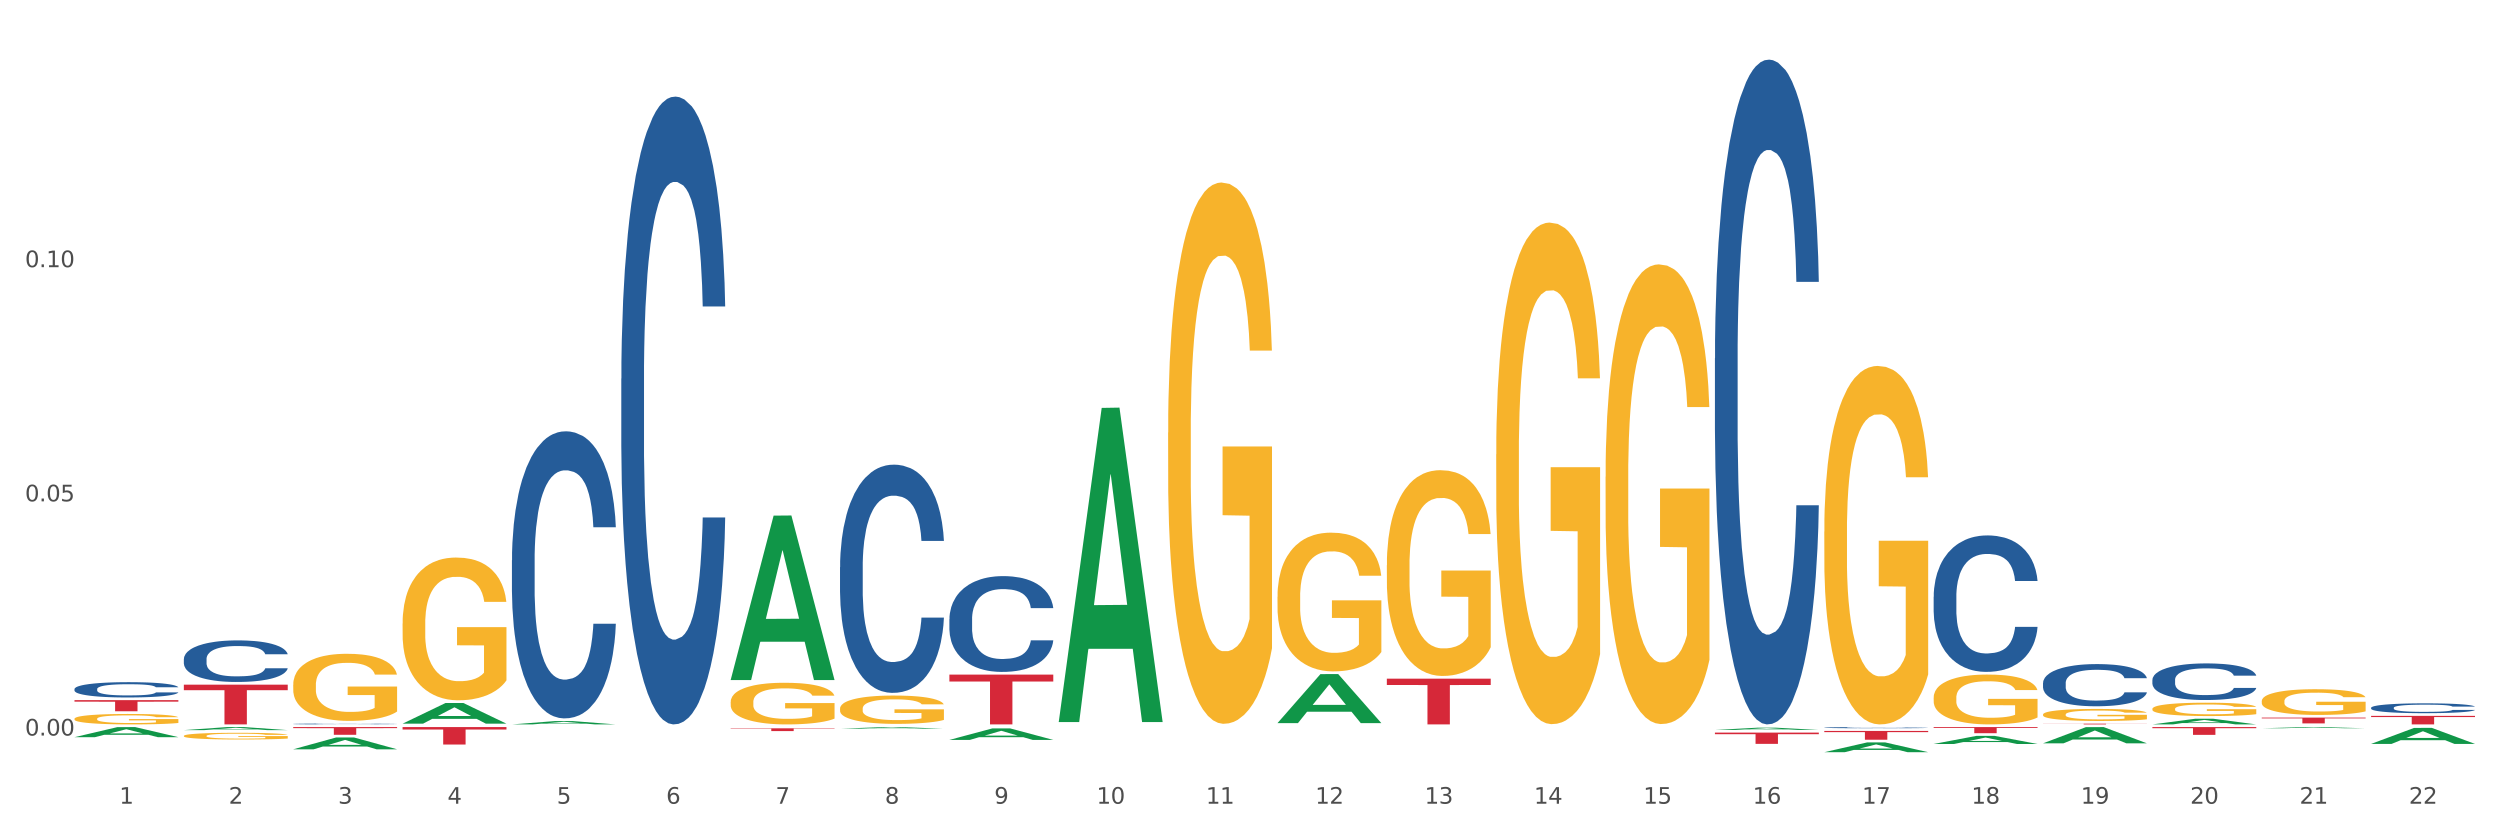 <?xml version="1.0" encoding="utf-8" standalone="no"?>
<!DOCTYPE svg PUBLIC "-//W3C//DTD SVG 1.1//EN"
  "http://www.w3.org/Graphics/SVG/1.1/DTD/svg11.dtd">
<svg xmlns:xlink="http://www.w3.org/1999/xlink" width="1080pt" height="360pt" viewBox="0 0 1080 360" xmlns="http://www.w3.org/2000/svg" version="1.1">
 <rect x="0" y="0" width="1080" height="360" fill="#333333" stroke="none"/>
 <defs>
  <style type="text/css">*{stroke-linejoin: round; stroke-linecap: butt}</style>
 </defs>
 <g id="figure_1">
  <g id="patch_1">
   <path d="M 0 360 
L 1080 360 
L 1080 0 
L 0 0 
z
" style="fill: #ffffff; stroke: #ffffff; stroke-linejoin: miter"/>
  </g>
  <g id="axes_1">
   <g id="matplotlib.axis_1">
    <g id="xtick_1">
     <g id="text_1">
      <!-- 1 -->
      <g style="fill: #4d4d4d" transform="translate(51.562 347.204) scale(0.096 -0.096)">
       <defs>
        <path id="DejaVuSans-31" d="M 794 531 
L 1825 531 
L 1825 4091 
L 703 3866 
L 703 4441 
L 1819 4666 
L 2450 4666 
L 2450 531 
L 3481 531 
L 3481 0 
L 794 0 
L 794 531 
z
" transform="scale(0.016)"/>
       </defs>
       <use xlink:href="#DejaVuSans-31"/>
      </g>
     </g>
    </g>
    <g id="xtick_2">
     <g id="text_2">
      <!-- 2 -->
      <g style="fill: #4d4d4d" transform="translate(98.807 347.204) scale(0.096 -0.096)">
       <defs>
        <path id="DejaVuSans-32" d="M 1228 531 
L 3431 531 
L 3431 0 
L 469 0 
L 469 531 
Q 828 903 1448 1529 
Q 2069 2156 2228 2338 
Q 2531 2678 2651 2914 
Q 2772 3150 2772 3378 
Q 2772 3750 2511 3984 
Q 2250 4219 1831 4219 
Q 1534 4219 1204 4116 
Q 875 4013 500 3803 
L 500 4441 
Q 881 4594 1212 4672 
Q 1544 4750 1819 4750 
Q 2544 4750 2975 4387 
Q 3406 4025 3406 3419 
Q 3406 3131 3298 2873 
Q 3191 2616 2906 2266 
Q 2828 2175 2409 1742 
Q 1991 1309 1228 531 
z
" transform="scale(0.016)"/>
       </defs>
       <use xlink:href="#DejaVuSans-32"/>
      </g>
     </g>
    </g>
    <g id="xtick_3">
     <g id="text_3">
      <!-- 3 -->
      <g style="fill: #4d4d4d" transform="translate(146.052 347.204) scale(0.096 -0.096)">
       <defs>
        <path id="DejaVuSans-33" d="M 2597 2516 
Q 3050 2419 3304 2112 
Q 3559 1806 3559 1356 
Q 3559 666 3084 287 
Q 2609 -91 1734 -91 
Q 1441 -91 1130 -33 
Q 819 25 488 141 
L 488 750 
Q 750 597 1062 519 
Q 1375 441 1716 441 
Q 2309 441 2620 675 
Q 2931 909 2931 1356 
Q 2931 1769 2642 2001 
Q 2353 2234 1838 2234 
L 1294 2234 
L 1294 2753 
L 1863 2753 
Q 2328 2753 2575 2939 
Q 2822 3125 2822 3475 
Q 2822 3834 2567 4026 
Q 2313 4219 1838 4219 
Q 1578 4219 1281 4162 
Q 984 4106 628 3988 
L 628 4550 
Q 988 4650 1302 4700 
Q 1616 4750 1894 4750 
Q 2613 4750 3031 4423 
Q 3450 4097 3450 3541 
Q 3450 3153 3228 2886 
Q 3006 2619 2597 2516 
z
" transform="scale(0.016)"/>
       </defs>
       <use xlink:href="#DejaVuSans-33"/>
      </g>
     </g>
    </g>
    <g id="xtick_4">
     <g id="text_4">
      <!-- 4 -->
      <g style="fill: #4d4d4d" transform="translate(193.297 347.204) scale(0.096 -0.096)">
       <defs>
        <path id="DejaVuSans-34" d="M 2419 4116 
L 825 1625 
L 2419 1625 
L 2419 4116 
z
M 2253 4666 
L 3047 4666 
L 3047 1625 
L 3713 1625 
L 3713 1100 
L 3047 1100 
L 3047 0 
L 2419 0 
L 2419 1100 
L 313 1100 
L 313 1709 
L 2253 4666 
z
" transform="scale(0.016)"/>
       </defs>
       <use xlink:href="#DejaVuSans-34"/>
      </g>
     </g>
    </g>
    <g id="xtick_5">
     <g id="text_5">
      <!-- 5 -->
      <g style="fill: #4d4d4d" transform="translate(240.542 347.204) scale(0.096 -0.096)">
       <defs>
        <path id="DejaVuSans-35" d="M 691 4666 
L 3169 4666 
L 3169 4134 
L 1269 4134 
L 1269 2991 
Q 1406 3038 1543 3061 
Q 1681 3084 1819 3084 
Q 2600 3084 3056 2656 
Q 3513 2228 3513 1497 
Q 3513 744 3044 326 
Q 2575 -91 1722 -91 
Q 1428 -91 1123 -41 
Q 819 9 494 109 
L 494 744 
Q 775 591 1075 516 
Q 1375 441 1709 441 
Q 2250 441 2565 725 
Q 2881 1009 2881 1497 
Q 2881 1984 2565 2268 
Q 2250 2553 1709 2553 
Q 1456 2553 1204 2497 
Q 953 2441 691 2322 
L 691 4666 
z
" transform="scale(0.016)"/>
       </defs>
       <use xlink:href="#DejaVuSans-35"/>
      </g>
     </g>
    </g>
    <g id="xtick_6">
     <g id="text_6">
      <!-- 6 -->
      <g style="fill: #4d4d4d" transform="translate(287.787 347.204) scale(0.096 -0.096)">
       <defs>
        <path id="DejaVuSans-36" d="M 2113 2584 
Q 1688 2584 1439 2293 
Q 1191 2003 1191 1497 
Q 1191 994 1439 701 
Q 1688 409 2113 409 
Q 2538 409 2786 701 
Q 3034 994 3034 1497 
Q 3034 2003 2786 2293 
Q 2538 2584 2113 2584 
z
M 3366 4563 
L 3366 3988 
Q 3128 4100 2886 4159 
Q 2644 4219 2406 4219 
Q 1781 4219 1451 3797 
Q 1122 3375 1075 2522 
Q 1259 2794 1537 2939 
Q 1816 3084 2150 3084 
Q 2853 3084 3261 2657 
Q 3669 2231 3669 1497 
Q 3669 778 3244 343 
Q 2819 -91 2113 -91 
Q 1303 -91 875 529 
Q 447 1150 447 2328 
Q 447 3434 972 4092 
Q 1497 4750 2381 4750 
Q 2619 4750 2861 4703 
Q 3103 4656 3366 4563 
z
" transform="scale(0.016)"/>
       </defs>
       <use xlink:href="#DejaVuSans-36"/>
      </g>
     </g>
    </g>
    <g id="xtick_7">
     <g id="text_7">
      <!-- 7 -->
      <g style="fill: #4d4d4d" transform="translate(335.032 347.204) scale(0.096 -0.096)">
       <defs>
        <path id="DejaVuSans-37" d="M 525 4666 
L 3525 4666 
L 3525 4397 
L 1831 0 
L 1172 0 
L 2766 4134 
L 525 4134 
L 525 4666 
z
" transform="scale(0.016)"/>
       </defs>
       <use xlink:href="#DejaVuSans-37"/>
      </g>
     </g>
    </g>
    <g id="xtick_8">
     <g id="text_8">
      <!-- 8 -->
      <g style="fill: #4d4d4d" transform="translate(382.276 347.204) scale(0.096 -0.096)">
       <defs>
        <path id="DejaVuSans-38" d="M 2034 2216 
Q 1584 2216 1326 1975 
Q 1069 1734 1069 1313 
Q 1069 891 1326 650 
Q 1584 409 2034 409 
Q 2484 409 2743 651 
Q 3003 894 3003 1313 
Q 3003 1734 2745 1975 
Q 2488 2216 2034 2216 
z
M 1403 2484 
Q 997 2584 770 2862 
Q 544 3141 544 3541 
Q 544 4100 942 4425 
Q 1341 4750 2034 4750 
Q 2731 4750 3128 4425 
Q 3525 4100 3525 3541 
Q 3525 3141 3298 2862 
Q 3072 2584 2669 2484 
Q 3125 2378 3379 2068 
Q 3634 1759 3634 1313 
Q 3634 634 3220 271 
Q 2806 -91 2034 -91 
Q 1263 -91 848 271 
Q 434 634 434 1313 
Q 434 1759 690 2068 
Q 947 2378 1403 2484 
z
M 1172 3481 
Q 1172 3119 1398 2916 
Q 1625 2713 2034 2713 
Q 2441 2713 2670 2916 
Q 2900 3119 2900 3481 
Q 2900 3844 2670 4047 
Q 2441 4250 2034 4250 
Q 1625 4250 1398 4047 
Q 1172 3844 1172 3481 
z
" transform="scale(0.016)"/>
       </defs>
       <use xlink:href="#DejaVuSans-38"/>
      </g>
     </g>
    </g>
    <g id="xtick_9">
     <g id="text_9">
      <!-- 9 -->
      <g style="fill: #4d4d4d" transform="translate(429.521 347.204) scale(0.096 -0.096)">
       <defs>
        <path id="DejaVuSans-39" d="M 703 97 
L 703 672 
Q 941 559 1184 500 
Q 1428 441 1663 441 
Q 2288 441 2617 861 
Q 2947 1281 2994 2138 
Q 2813 1869 2534 1725 
Q 2256 1581 1919 1581 
Q 1219 1581 811 2004 
Q 403 2428 403 3163 
Q 403 3881 828 4315 
Q 1253 4750 1959 4750 
Q 2769 4750 3195 4129 
Q 3622 3509 3622 2328 
Q 3622 1225 3098 567 
Q 2575 -91 1691 -91 
Q 1453 -91 1209 -44 
Q 966 3 703 97 
z
M 1959 2075 
Q 2384 2075 2632 2365 
Q 2881 2656 2881 3163 
Q 2881 3666 2632 3958 
Q 2384 4250 1959 4250 
Q 1534 4250 1286 3958 
Q 1038 3666 1038 3163 
Q 1038 2656 1286 2365 
Q 1534 2075 1959 2075 
z
" transform="scale(0.016)"/>
       </defs>
       <use xlink:href="#DejaVuSans-39"/>
      </g>
     </g>
    </g>
    <g id="xtick_10">
     <g id="text_10">
      <!-- 10 -->
      <g style="fill: #4d4d4d" transform="translate(473.712 347.204) scale(0.096 -0.096)">
       <defs>
        <path id="DejaVuSans-30" d="M 2034 4250 
Q 1547 4250 1301 3770 
Q 1056 3291 1056 2328 
Q 1056 1369 1301 889 
Q 1547 409 2034 409 
Q 2525 409 2770 889 
Q 3016 1369 3016 2328 
Q 3016 3291 2770 3770 
Q 2525 4250 2034 4250 
z
M 2034 4750 
Q 2819 4750 3233 4129 
Q 3647 3509 3647 2328 
Q 3647 1150 3233 529 
Q 2819 -91 2034 -91 
Q 1250 -91 836 529 
Q 422 1150 422 2328 
Q 422 3509 836 4129 
Q 1250 4750 2034 4750 
z
" transform="scale(0.016)"/>
       </defs>
       <use xlink:href="#DejaVuSans-31"/>
       <use xlink:href="#DejaVuSans-30" transform="translate(63.623 0)"/>
      </g>
     </g>
    </g>
    <g id="xtick_11">
     <g id="text_11">
      <!-- 11 -->
      <g style="fill: #4d4d4d" transform="translate(520.957 347.204) scale(0.096 -0.096)">
       <use xlink:href="#DejaVuSans-31"/>
       <use xlink:href="#DejaVuSans-31" transform="translate(63.623 0)"/>
      </g>
     </g>
    </g>
    <g id="xtick_12">
     <g id="text_12">
      <!-- 12 -->
      <g style="fill: #4d4d4d" transform="translate(568.202 347.204) scale(0.096 -0.096)">
       <use xlink:href="#DejaVuSans-31"/>
       <use xlink:href="#DejaVuSans-32" transform="translate(63.623 0)"/>
      </g>
     </g>
    </g>
    <g id="xtick_13">
     <g id="text_13">
      <!-- 13 -->
      <g style="fill: #4d4d4d" transform="translate(615.447 347.204) scale(0.096 -0.096)">
       <use xlink:href="#DejaVuSans-31"/>
       <use xlink:href="#DejaVuSans-33" transform="translate(63.623 0)"/>
      </g>
     </g>
    </g>
    <g id="xtick_14">
     <g id="text_14">
      <!-- 14 -->
      <g style="fill: #4d4d4d" transform="translate(662.692 347.204) scale(0.096 -0.096)">
       <use xlink:href="#DejaVuSans-31"/>
       <use xlink:href="#DejaVuSans-34" transform="translate(63.623 0)"/>
      </g>
     </g>
    </g>
    <g id="xtick_15">
     <g id="text_15">
      <!-- 15 -->
      <g style="fill: #4d4d4d" transform="translate(709.937 347.204) scale(0.096 -0.096)">
       <use xlink:href="#DejaVuSans-31"/>
       <use xlink:href="#DejaVuSans-35" transform="translate(63.623 0)"/>
      </g>
     </g>
    </g>
    <g id="xtick_16">
     <g id="text_16">
      <!-- 16 -->
      <g style="fill: #4d4d4d" transform="translate(757.181 347.204) scale(0.096 -0.096)">
       <use xlink:href="#DejaVuSans-31"/>
       <use xlink:href="#DejaVuSans-36" transform="translate(63.623 0)"/>
      </g>
     </g>
    </g>
    <g id="xtick_17">
     <g id="text_17">
      <!-- 17 -->
      <g style="fill: #4d4d4d" transform="translate(804.426 347.204) scale(0.096 -0.096)">
       <use xlink:href="#DejaVuSans-31"/>
       <use xlink:href="#DejaVuSans-37" transform="translate(63.623 0)"/>
      </g>
     </g>
    </g>
    <g id="xtick_18">
     <g id="text_18">
      <!-- 18 -->
      <g style="fill: #4d4d4d" transform="translate(851.671 347.204) scale(0.096 -0.096)">
       <use xlink:href="#DejaVuSans-31"/>
       <use xlink:href="#DejaVuSans-38" transform="translate(63.623 0)"/>
      </g>
     </g>
    </g>
    <g id="xtick_19">
     <g id="text_19">
      <!-- 19 -->
      <g style="fill: #4d4d4d" transform="translate(898.916 347.204) scale(0.096 -0.096)">
       <use xlink:href="#DejaVuSans-31"/>
       <use xlink:href="#DejaVuSans-39" transform="translate(63.623 0)"/>
      </g>
     </g>
    </g>
    <g id="xtick_20">
     <g id="text_20">
      <!-- 20 -->
      <g style="fill: #4d4d4d" transform="translate(946.161 347.204) scale(0.096 -0.096)">
       <use xlink:href="#DejaVuSans-32"/>
       <use xlink:href="#DejaVuSans-30" transform="translate(63.623 0)"/>
      </g>
     </g>
    </g>
    <g id="xtick_21">
     <g id="text_21">
      <!-- 21 -->
      <g style="fill: #4d4d4d" transform="translate(993.406 347.204) scale(0.096 -0.096)">
       <use xlink:href="#DejaVuSans-32"/>
       <use xlink:href="#DejaVuSans-31" transform="translate(63.623 0)"/>
      </g>
     </g>
    </g>
    <g id="xtick_22">
     <g id="text_22">
      <!-- 22 -->
      <g style="fill: #4d4d4d" transform="translate(1040.651 347.204) scale(0.096 -0.096)">
       <use xlink:href="#DejaVuSans-32"/>
       <use xlink:href="#DejaVuSans-32" transform="translate(63.623 0)"/>
      </g>
     </g>
    </g>
    <g id="xtick_23"/>
    <g id="xtick_24"/>
    <g id="xtick_25"/>
    <g id="xtick_26"/>
    <g id="xtick_27"/>
    <g id="xtick_28"/>
    <g id="xtick_29"/>
    <g id="xtick_30"/>
    <g id="xtick_31"/>
    <g id="xtick_32"/>
    <g id="xtick_33"/>
    <g id="xtick_34"/>
    <g id="xtick_35"/>
    <g id="xtick_36"/>
    <g id="xtick_37"/>
    <g id="xtick_38"/>
    <g id="xtick_39"/>
    <g id="xtick_40"/>
    <g id="xtick_41"/>
    <g id="xtick_42"/>
    <g id="xtick_43"/>
   </g>
   <g id="matplotlib.axis_2">
    <g id="ytick_1">
     <g id="text_23">
      <!-- 0.00 -->
      <g style="fill: #4d4d4d" transform="translate(10.8 317.753) scale(0.096 -0.096)">
       <defs>
        <path id="DejaVuSans-2e" d="M 684 794 
L 1344 794 
L 1344 0 
L 684 0 
L 684 794 
z
" transform="scale(0.016)"/>
       </defs>
       <use xlink:href="#DejaVuSans-30"/>
       <use xlink:href="#DejaVuSans-2e" transform="translate(63.623 0)"/>
       <use xlink:href="#DejaVuSans-30" transform="translate(95.41 0)"/>
       <use xlink:href="#DejaVuSans-30" transform="translate(159.033 0)"/>
      </g>
     </g>
    </g>
    <g id="ytick_2">
     <g id="text_24">
      <!-- 0.05 -->
      <g style="fill: #4d4d4d" transform="translate(10.8 216.586) scale(0.096 -0.096)">
       <use xlink:href="#DejaVuSans-30"/>
       <use xlink:href="#DejaVuSans-2e" transform="translate(63.623 0)"/>
       <use xlink:href="#DejaVuSans-30" transform="translate(95.41 0)"/>
       <use xlink:href="#DejaVuSans-35" transform="translate(159.033 0)"/>
      </g>
     </g>
    </g>
    <g id="ytick_3">
     <g id="text_25">
      <!-- 0.10 -->
      <g style="fill: #4d4d4d" transform="translate(10.8 115.419) scale(0.096 -0.096)">
       <use xlink:href="#DejaVuSans-30"/>
       <use xlink:href="#DejaVuSans-2e" transform="translate(63.623 0)"/>
       <use xlink:href="#DejaVuSans-31" transform="translate(95.41 0)"/>
       <use xlink:href="#DejaVuSans-30" transform="translate(159.033 0)"/>
      </g>
     </g>
    </g>
    <g id="ytick_4"/>
    <g id="ytick_5"/>
    <g id="ytick_6"/>
   </g>
   <g id="PolyCollection_1">
    <path d="M 32.175 318.454 
L 32.221 318.449 
L 50.73 314.11 
L 58.411 314.106 
L 77.058 318.462 
L 68.174 318.462 
L 64.148 317.447 
L 45.038 317.447 
L 44.899 317.464 
L 41.013 318.462 
L 32.175 318.462 
L 32.175 318.454 
L 47.444 316.842 
L 61.742 316.838 
L 54.663 315.034 
L 54.57 315.026 
L 54.478 315.038 
L 47.398 316.838 
L 47.444 316.842 
L 32.175 318.454 
z
" clip-path="url(#p794c930d60)" style="fill: #109648"/>
    <path d="M 79.42 315.411 
L 79.466 315.41 
L 97.974 314.107 
L 105.655 314.106 
L 124.303 315.414 
L 115.419 315.414 
L 111.393 315.109 
L 92.283 315.109 
L 92.144 315.114 
L 88.258 315.414 
L 79.42 315.414 
L 79.42 315.411 
L 94.689 314.927 
L 108.987 314.926 
L 101.907 314.385 
L 101.815 314.382 
L 101.722 314.386 
L 94.643 314.926 
L 94.689 314.927 
L 79.42 315.411 
z
" clip-path="url(#p794c930d60)" style="fill: #109648"/>
    <path d="M 126.665 323.692 
L 126.711 323.687 
L 145.219 318.581 
L 152.9 318.576 
L 171.547 323.702 
L 162.663 323.702 
L 158.638 322.508 
L 139.528 322.508 
L 139.389 322.527 
L 135.502 323.702 
L 126.665 323.702 
L 126.665 323.692 
L 141.934 321.796 
L 156.232 321.791 
L 149.152 319.669 
L 149.06 319.659 
L 148.967 319.673 
L 141.888 321.791 
L 141.934 321.796 
L 126.665 323.692 
z
" clip-path="url(#p794c930d60)" style="fill: #109648"/>
    <path d="M 504.624 186.901 
L 504.677 186.687 
L 504.677 178.999 
L 504.783 172.378 
L 505.313 156.361 
L 506.107 143.119 
L 506.69 136.072 
L 507.273 130.305 
L 507.962 124.539 
L 508.81 118.559 
L 510.347 109.803 
L 511.301 105.318 
L 512.466 100.619 
L 514.586 93.785 
L 516.123 89.941 
L 517.712 86.737 
L 520.309 82.893 
L 522.005 81.184 
L 523.806 79.903 
L 525.979 79.049 
L 527.621 78.835 
L 531.225 79.476 
L 534.298 81.398 
L 535.782 82.893 
L 537.69 85.456 
L 538.696 87.164 
L 540.339 90.581 
L 542.035 95.066 
L 543.201 98.911 
L 544.949 106.172 
L 546.274 113.433 
L 547.493 122.403 
L 548.129 128.597 
L 548.606 134.363 
L 549.029 140.984 
L 549.453 151.449 
L 539.915 151.449 
L 539.544 143.974 
L 538.961 136.926 
L 538.114 130.092 
L 537.372 125.82 
L 536.1 120.481 
L 534.934 117.064 
L 533.715 114.501 
L 532.232 112.365 
L 531.066 111.298 
L 529.423 110.443 
L 526.191 110.657 
L 524.018 112.365 
L 522.534 114.501 
L 521.581 116.423 
L 520.733 118.559 
L 519.779 121.549 
L 518.666 126.034 
L 517.871 130.092 
L 517.076 135.217 
L 516.441 140.343 
L 515.858 146.323 
L 515.381 152.73 
L 515.01 159.351 
L 514.692 167.466 
L 514.427 180.921 
L 514.427 210.18 
L 514.533 216.801 
L 514.798 225.557 
L 515.116 232.178 
L 515.646 240.08 
L 516.123 245.419 
L 517.023 253.108 
L 518.03 259.515 
L 518.825 263.572 
L 519.62 266.99 
L 520.998 271.688 
L 522.534 275.532 
L 523.859 277.882 
L 525.661 280.017 
L 526.88 280.872 
L 527.939 281.299 
L 530.536 281.299 
L 532.391 280.658 
L 534.457 279.163 
L 536.047 277.241 
L 537.372 274.892 
L 538.855 271.047 
L 539.809 267.417 
L 539.809 222.781 
L 528.151 222.567 
L 528.151 192.881 
L 549.506 192.881 
L 549.506 280.017 
L 548.606 284.502 
L 547.599 288.56 
L 546.539 292.191 
L 544.949 296.676 
L 543.042 300.947 
L 541.346 303.937 
L 539.544 306.5 
L 537.425 308.849 
L 534.669 310.985 
L 532.973 311.839 
L 530.854 312.48 
L 528.363 312.693 
L 526.191 312.266 
L 524.071 311.198 
L 521.846 309.276 
L 519.673 306.5 
L 518.03 303.723 
L 516.388 300.306 
L 514.639 295.821 
L 513.261 291.55 
L 512.201 287.706 
L 511.036 282.794 
L 509.764 276.387 
L 508.81 270.62 
L 507.962 264.64 
L 507.061 256.952 
L 506.425 250.331 
L 505.79 242.002 
L 505.419 235.808 
L 504.995 226.198 
L 504.677 212.743 
L 504.624 186.901 
z
" clip-path="url(#p794c930d60)" style="fill: #f7b32b"/>
    <path d="M 551.869 257.801 
L 551.922 257.746 
L 551.922 255.776 
L 552.028 254.079 
L 552.557 249.973 
L 553.352 246.579 
L 553.935 244.773 
L 554.518 243.295 
L 555.207 241.817 
L 556.055 240.284 
L 557.592 238.039 
L 558.545 236.89 
L 559.711 235.685 
L 561.831 233.934 
L 563.367 232.948 
L 564.957 232.127 
L 567.554 231.142 
L 569.249 230.704 
L 571.051 230.376 
L 573.224 230.157 
L 574.866 230.102 
L 578.47 230.266 
L 581.543 230.759 
L 583.027 231.142 
L 584.934 231.799 
L 585.941 232.237 
L 587.584 233.113 
L 589.28 234.262 
L 590.445 235.248 
L 592.194 237.109 
L 593.519 238.97 
L 594.738 241.269 
L 595.374 242.857 
L 595.85 244.335 
L 596.274 246.032 
L 596.698 248.714 
L 587.16 248.714 
L 586.789 246.798 
L 586.206 244.992 
L 585.358 243.24 
L 584.617 242.145 
L 583.345 240.776 
L 582.179 239.901 
L 580.96 239.244 
L 579.476 238.696 
L 578.311 238.423 
L 576.668 238.204 
L 573.436 238.258 
L 571.263 238.696 
L 569.779 239.244 
L 568.825 239.736 
L 567.978 240.284 
L 567.024 241.05 
L 565.911 242.2 
L 565.116 243.24 
L 564.321 244.554 
L 563.685 245.867 
L 563.103 247.4 
L 562.626 249.042 
L 562.255 250.739 
L 561.937 252.82 
L 561.672 256.268 
L 561.672 263.768 
L 561.778 265.465 
L 562.043 267.709 
L 562.361 269.406 
L 562.891 271.432 
L 563.367 272.8 
L 564.268 274.771 
L 565.275 276.413 
L 566.07 277.453 
L 566.865 278.329 
L 568.243 279.533 
L 569.779 280.519 
L 571.104 281.121 
L 572.906 281.668 
L 574.124 281.887 
L 575.184 281.997 
L 577.781 281.997 
L 579.635 281.832 
L 581.702 281.449 
L 583.292 280.957 
L 584.617 280.354 
L 586.1 279.369 
L 587.054 278.438 
L 587.054 266.998 
L 575.396 266.943 
L 575.396 259.334 
L 596.751 259.334 
L 596.751 281.668 
L 595.85 282.818 
L 594.844 283.858 
L 593.784 284.788 
L 592.194 285.938 
L 590.286 287.033 
L 588.591 287.799 
L 586.789 288.456 
L 584.67 289.058 
L 581.914 289.606 
L 580.218 289.825 
L 578.099 289.989 
L 575.608 290.044 
L 573.436 289.934 
L 571.316 289.66 
L 569.09 289.168 
L 566.918 288.456 
L 565.275 287.744 
L 563.632 286.869 
L 561.884 285.719 
L 560.506 284.624 
L 559.446 283.639 
L 558.28 282.38 
L 557.009 280.738 
L 556.055 279.26 
L 555.207 277.727 
L 554.306 275.756 
L 553.67 274.059 
L 553.034 271.924 
L 552.663 270.337 
L 552.24 267.873 
L 551.922 264.425 
L 551.869 257.801 
z
" clip-path="url(#p794c930d60)" style="fill: #f7b32b"/>
    <path d="M 457.379 311.673 
L 457.425 311.545 
L 475.933 176.215 
L 483.614 176.087 
L 502.262 311.928 
L 493.378 311.928 
L 489.352 280.296 
L 470.242 280.296 
L 470.103 280.806 
L 466.217 311.928 
L 457.379 311.928 
L 457.379 311.673 
L 472.648 261.418 
L 486.946 261.291 
L 479.866 205.041 
L 479.774 204.786 
L 479.681 205.169 
L 472.602 261.291 
L 472.648 261.418 
L 457.379 311.673 
z
" clip-path="url(#p794c930d60)" style="fill: #109648"/>
    <path d="M 362.889 314.796 
L 362.935 314.796 
L 381.444 314.106 
L 389.125 314.106 
L 407.772 314.798 
L 398.888 314.798 
L 394.862 314.637 
L 375.752 314.637 
L 375.614 314.639 
L 371.727 314.798 
L 362.889 314.798 
L 362.889 314.796 
L 378.158 314.54 
L 392.456 314.54 
L 385.377 314.253 
L 385.284 314.252 
L 385.192 314.254 
L 378.112 314.54 
L 378.158 314.54 
L 362.889 314.796 
z
" clip-path="url(#p794c930d60)" style="fill: #109648"/>
    <path d="M 315.644 293.667 
L 315.691 293.6 
L 334.199 222.751 
L 341.88 222.684 
L 360.527 293.8 
L 351.643 293.8 
L 347.617 277.24 
L 328.508 277.24 
L 328.369 277.507 
L 324.482 293.8 
L 315.644 293.8 
L 315.644 293.667 
L 330.914 267.357 
L 345.211 267.29 
L 338.132 237.842 
L 338.039 237.709 
L 337.947 237.909 
L 330.867 267.29 
L 330.914 267.357 
L 315.644 293.667 
z
" clip-path="url(#p794c930d60)" style="fill: #109648"/>
    <path d="M 410.134 319.633 
L 410.18 319.628 
L 428.689 314.669 
L 436.37 314.664 
L 455.017 319.642 
L 446.133 319.642 
L 442.107 318.483 
L 422.997 318.483 
L 422.858 318.502 
L 418.972 319.642 
L 410.134 319.642 
L 410.134 319.633 
L 425.403 317.791 
L 439.701 317.786 
L 432.622 315.725 
L 432.529 315.716 
L 432.437 315.73 
L 425.357 317.786 
L 425.403 317.791 
L 410.134 319.633 
z
" clip-path="url(#p794c930d60)" style="fill: #109648"/>
    <path d="M 173.91 312.616 
L 173.956 312.608 
L 192.464 303.694 
L 200.145 303.686 
L 218.792 312.633 
L 209.908 312.633 
L 205.883 310.55 
L 186.773 310.55 
L 186.634 310.583 
L 182.747 312.633 
L 173.91 312.633 
L 173.91 312.616 
L 189.179 309.306 
L 203.477 309.298 
L 196.397 305.593 
L 196.305 305.576 
L 196.212 305.601 
L 189.133 309.298 
L 189.179 309.306 
L 173.91 312.616 
z
" clip-path="url(#p794c930d60)" style="fill: #109648"/>
    <path d="M 221.154 312.95 
L 221.201 312.948 
L 239.709 311.504 
L 247.39 311.503 
L 266.037 312.952 
L 257.153 312.952 
L 253.128 312.615 
L 234.018 312.615 
L 233.879 312.62 
L 229.992 312.952 
L 221.154 312.952 
L 221.154 312.95 
L 236.424 312.414 
L 250.722 312.412 
L 243.642 311.812 
L 243.55 311.809 
L 243.457 311.813 
L 236.378 312.412 
L 236.424 312.414 
L 221.154 312.95 
z
" clip-path="url(#p794c930d60)" style="fill: #109648"/>
    <path d="M 882.583 321.11 
L 882.629 321.104 
L 901.137 314.112 
L 908.818 314.106 
L 927.465 321.123 
L 918.581 321.123 
L 914.556 319.489 
L 895.446 319.489 
L 895.307 319.516 
L 891.42 321.123 
L 882.583 321.123 
L 882.583 321.11 
L 897.852 318.514 
L 912.15 318.507 
L 905.07 315.602 
L 904.978 315.588 
L 904.885 315.608 
L 897.806 318.507 
L 897.852 318.514 
L 882.583 321.11 
z
" clip-path="url(#p794c930d60)" style="fill: #109648"/>
    <path d="M 835.338 321.393 
L 835.384 321.39 
L 853.892 317.888 
L 861.573 317.885 
L 880.221 321.4 
L 871.337 321.4 
L 867.311 320.582 
L 848.201 320.582 
L 848.062 320.595 
L 844.176 321.4 
L 835.338 321.4 
L 835.338 321.393 
L 850.607 320.093 
L 864.905 320.09 
L 857.825 318.634 
L 857.733 318.628 
L 857.64 318.638 
L 850.561 320.09 
L 850.607 320.093 
L 835.338 321.393 
z
" clip-path="url(#p794c930d60)" style="fill: #109648"/>
    <path d="M 788.093 324.942 
L 788.139 324.938 
L 806.648 320.709 
L 814.329 320.705 
L 832.976 324.95 
L 824.092 324.95 
L 820.066 323.961 
L 800.956 323.961 
L 800.817 323.977 
L 796.931 324.95 
L 788.093 324.95 
L 788.093 324.942 
L 803.362 323.371 
L 817.66 323.367 
L 810.581 321.61 
L 810.488 321.602 
L 810.395 321.614 
L 803.316 323.367 
L 803.362 323.371 
L 788.093 324.942 
z
" clip-path="url(#p794c930d60)" style="fill: #109648"/>
    <path d="M 693.603 205.972 
L 693.656 205.791 
L 693.656 199.261 
L 693.762 193.639 
L 694.292 180.037 
L 695.087 168.792 
L 695.67 162.807 
L 696.253 157.91 
L 696.942 153.013 
L 697.789 147.935 
L 699.326 140.499 
L 700.28 136.69 
L 701.446 132.7 
L 703.565 126.897 
L 705.102 123.632 
L 706.692 120.912 
L 709.288 117.647 
L 710.984 116.196 
L 712.786 115.108 
L 714.958 114.383 
L 716.601 114.201 
L 720.204 114.745 
L 723.278 116.378 
L 724.761 117.647 
L 726.669 119.823 
L 727.676 121.274 
L 729.319 124.176 
L 731.014 127.985 
L 732.18 131.249 
L 733.929 137.416 
L 735.253 143.582 
L 736.472 151.2 
L 737.108 156.459 
L 737.585 161.356 
L 738.009 166.978 
L 738.433 175.865 
L 728.895 175.865 
L 728.524 169.518 
L 727.941 163.532 
L 727.093 157.729 
L 726.351 154.101 
L 725.079 149.567 
L 723.914 146.666 
L 722.695 144.489 
L 721.211 142.675 
L 720.045 141.769 
L 718.403 141.043 
L 715.17 141.225 
L 712.998 142.675 
L 711.514 144.489 
L 710.56 146.121 
L 709.712 147.935 
L 708.758 150.474 
L 707.646 154.283 
L 706.851 157.729 
L 706.056 162.082 
L 705.42 166.434 
L 704.837 171.513 
L 704.36 176.953 
L 703.989 182.576 
L 703.671 189.468 
L 703.406 200.894 
L 703.406 225.741 
L 703.512 231.363 
L 703.777 238.799 
L 704.095 244.421 
L 704.625 251.132 
L 705.102 255.666 
L 706.003 262.195 
L 707.01 267.636 
L 707.805 271.082 
L 708.599 273.984 
L 709.977 277.974 
L 711.514 281.238 
L 712.839 283.233 
L 714.64 285.047 
L 715.859 285.773 
L 716.919 286.135 
L 719.515 286.135 
L 721.37 285.591 
L 723.437 284.322 
L 725.026 282.689 
L 726.351 280.694 
L 727.835 277.43 
L 728.789 274.347 
L 728.789 236.441 
L 717.131 236.26 
L 717.131 211.05 
L 738.486 211.05 
L 738.486 285.047 
L 737.585 288.856 
L 736.578 292.302 
L 735.518 295.385 
L 733.929 299.194 
L 732.021 302.821 
L 730.325 305.36 
L 728.524 307.536 
L 726.404 309.531 
L 723.649 311.345 
L 721.953 312.07 
L 719.833 312.615 
L 717.343 312.796 
L 715.17 312.433 
L 713.051 311.526 
L 710.825 309.894 
L 708.652 307.536 
L 707.01 305.179 
L 705.367 302.277 
L 703.618 298.468 
L 702.241 294.841 
L 701.181 291.576 
L 700.015 287.405 
L 698.743 281.964 
L 697.789 277.067 
L 696.942 271.989 
L 696.041 265.46 
L 695.405 259.837 
L 694.769 252.764 
L 694.398 247.504 
L 693.974 239.343 
L 693.656 227.917 
L 693.603 205.972 
z
" clip-path="url(#p794c930d60)" style="fill: #f7b32b"/>
    <path d="M 788.093 229.646 
L 788.146 229.505 
L 788.146 224.413 
L 788.252 220.028 
L 788.782 209.421 
L 789.577 200.651 
L 790.16 195.984 
L 790.743 192.165 
L 791.431 188.346 
L 792.279 184.386 
L 793.816 178.587 
L 794.77 175.617 
L 795.936 172.505 
L 798.055 167.979 
L 799.592 165.434 
L 801.182 163.312 
L 803.778 160.766 
L 805.474 159.635 
L 807.275 158.786 
L 809.448 158.22 
L 811.091 158.079 
L 814.694 158.503 
L 817.767 159.776 
L 819.251 160.766 
L 821.159 162.463 
L 822.166 163.595 
L 823.808 165.858 
L 825.504 168.828 
L 826.67 171.374 
L 828.418 176.183 
L 829.743 180.992 
L 830.962 186.932 
L 831.598 191.034 
L 832.075 194.852 
L 832.499 199.237 
L 832.923 206.167 
L 823.384 206.167 
L 823.013 201.217 
L 822.431 196.55 
L 821.583 192.024 
L 820.841 189.195 
L 819.569 185.659 
L 818.403 183.396 
L 817.185 181.699 
L 815.701 180.284 
L 814.535 179.577 
L 812.892 179.012 
L 809.66 179.153 
L 807.487 180.284 
L 806.004 181.699 
L 805.05 182.972 
L 804.202 184.386 
L 803.248 186.366 
L 802.135 189.336 
L 801.341 192.024 
L 800.546 195.418 
L 799.91 198.813 
L 799.327 202.773 
L 798.85 207.016 
L 798.479 211.401 
L 798.161 216.775 
L 797.896 225.686 
L 797.896 245.063 
L 798.002 249.447 
L 798.267 255.246 
L 798.585 259.631 
L 799.115 264.864 
L 799.592 268.4 
L 800.493 273.491 
L 801.499 277.735 
L 802.294 280.422 
L 803.089 282.685 
L 804.467 285.797 
L 806.004 288.342 
L 807.328 289.898 
L 809.13 291.313 
L 810.349 291.878 
L 811.409 292.161 
L 814.005 292.161 
L 815.86 291.737 
L 817.926 290.747 
L 819.516 289.474 
L 820.841 287.918 
L 822.325 285.372 
L 823.278 282.968 
L 823.278 253.407 
L 811.621 253.266 
L 811.621 233.606 
L 832.976 233.606 
L 832.976 291.313 
L 832.075 294.283 
L 831.068 296.97 
L 830.008 299.374 
L 828.418 302.345 
L 826.511 305.173 
L 824.815 307.154 
L 823.013 308.851 
L 820.894 310.407 
L 818.138 311.821 
L 816.443 312.387 
L 814.323 312.811 
L 811.833 312.952 
L 809.66 312.67 
L 807.54 311.962 
L 805.315 310.689 
L 803.142 308.851 
L 801.499 307.012 
L 799.857 304.749 
L 798.108 301.779 
L 796.73 298.95 
L 795.671 296.404 
L 794.505 293.151 
L 793.233 288.908 
L 792.279 285.089 
L 791.431 281.129 
L 790.531 276.037 
L 789.895 271.653 
L 789.259 266.137 
L 788.888 262.035 
L 788.464 255.67 
L 788.146 246.76 
L 788.093 229.646 
z
" clip-path="url(#p794c930d60)" style="fill: #f7b32b"/>
    <path d="M 79.42 317.904 
L 79.473 317.901 
L 79.473 317.806 
L 79.579 317.724 
L 80.109 317.526 
L 80.904 317.362 
L 81.486 317.275 
L 82.069 317.204 
L 82.758 317.133 
L 83.606 317.059 
L 85.143 316.95 
L 86.097 316.895 
L 87.262 316.837 
L 89.382 316.752 
L 90.919 316.705 
L 92.508 316.665 
L 95.105 316.617 
L 96.801 316.596 
L 98.602 316.58 
L 100.775 316.57 
L 102.418 316.567 
L 106.021 316.575 
L 109.094 316.599 
L 110.578 316.617 
L 112.486 316.649 
L 113.493 316.67 
L 115.135 316.712 
L 116.831 316.768 
L 117.997 316.816 
L 119.745 316.905 
L 121.07 316.995 
L 122.289 317.106 
L 122.925 317.183 
L 123.402 317.254 
L 123.826 317.336 
L 124.25 317.466 
L 114.711 317.466 
L 114.34 317.373 
L 113.757 317.286 
L 112.91 317.201 
L 112.168 317.148 
L 110.896 317.082 
L 109.73 317.04 
L 108.511 317.008 
L 107.028 316.982 
L 105.862 316.969 
L 104.219 316.958 
L 100.987 316.961 
L 98.814 316.982 
L 97.331 317.008 
L 96.377 317.032 
L 95.529 317.059 
L 94.575 317.096 
L 93.462 317.151 
L 92.667 317.201 
L 91.873 317.265 
L 91.237 317.328 
L 90.654 317.402 
L 90.177 317.481 
L 89.806 317.563 
L 89.488 317.664 
L 89.223 317.83 
L 89.223 318.192 
L 89.329 318.274 
L 89.594 318.382 
L 89.912 318.464 
L 90.442 318.562 
L 90.919 318.628 
L 91.82 318.723 
L 92.826 318.802 
L 93.621 318.853 
L 94.416 318.895 
L 95.794 318.953 
L 97.331 319.001 
L 98.655 319.03 
L 100.457 319.056 
L 101.676 319.067 
L 102.736 319.072 
L 105.332 319.072 
L 107.187 319.064 
L 109.253 319.046 
L 110.843 319.022 
L 112.168 318.993 
L 113.651 318.945 
L 114.605 318.9 
L 114.605 318.348 
L 102.947 318.345 
L 102.947 317.978 
L 124.303 317.978 
L 124.303 319.056 
L 123.402 319.112 
L 122.395 319.162 
L 121.335 319.207 
L 119.745 319.262 
L 117.838 319.315 
L 116.142 319.352 
L 114.34 319.384 
L 112.221 319.413 
L 109.465 319.439 
L 107.77 319.45 
L 105.65 319.458 
L 103.159 319.46 
L 100.987 319.455 
L 98.867 319.442 
L 96.642 319.418 
L 94.469 319.384 
L 92.826 319.349 
L 91.184 319.307 
L 89.435 319.252 
L 88.057 319.199 
L 86.997 319.151 
L 85.832 319.091 
L 84.56 319.011 
L 83.606 318.94 
L 82.758 318.866 
L 81.857 318.771 
L 81.222 318.689 
L 80.586 318.586 
L 80.215 318.509 
L 79.791 318.39 
L 79.473 318.224 
L 79.42 317.904 
z
" clip-path="url(#p794c930d60)" style="fill: #f7b32b"/>
    <path d="M 32.175 310.521 
L 32.228 310.517 
L 32.228 310.368 
L 32.334 310.241 
L 32.864 309.931 
L 33.659 309.675 
L 34.242 309.539 
L 34.825 309.427 
L 35.513 309.316 
L 36.361 309.2 
L 37.898 309.031 
L 38.852 308.944 
L 40.018 308.854 
L 42.137 308.722 
L 43.674 308.647 
L 45.264 308.585 
L 47.86 308.511 
L 49.556 308.478 
L 51.357 308.453 
L 53.53 308.437 
L 55.173 308.433 
L 58.776 308.445 
L 61.849 308.482 
L 63.333 308.511 
L 65.241 308.561 
L 66.248 308.594 
L 67.89 308.66 
L 69.586 308.746 
L 70.752 308.821 
L 72.5 308.961 
L 73.825 309.101 
L 75.044 309.275 
L 75.68 309.394 
L 76.157 309.506 
L 76.581 309.634 
L 77.005 309.836 
L 67.466 309.836 
L 67.095 309.692 
L 66.513 309.555 
L 65.665 309.423 
L 64.923 309.341 
L 63.651 309.237 
L 62.485 309.171 
L 61.267 309.122 
L 59.783 309.081 
L 58.617 309.06 
L 56.974 309.043 
L 53.742 309.048 
L 51.569 309.081 
L 50.086 309.122 
L 49.132 309.159 
L 48.284 309.2 
L 47.33 309.258 
L 46.217 309.345 
L 45.423 309.423 
L 44.628 309.522 
L 43.992 309.621 
L 43.409 309.737 
L 42.932 309.861 
L 42.561 309.989 
L 42.243 310.146 
L 41.978 310.406 
L 41.978 310.971 
L 42.084 311.099 
L 42.349 311.268 
L 42.667 311.396 
L 43.197 311.549 
L 43.674 311.652 
L 44.575 311.801 
L 45.581 311.925 
L 46.376 312.003 
L 47.171 312.069 
L 48.549 312.16 
L 50.086 312.234 
L 51.41 312.28 
L 53.212 312.321 
L 54.431 312.337 
L 55.491 312.346 
L 58.087 312.346 
L 59.942 312.333 
L 62.008 312.304 
L 63.598 312.267 
L 64.923 312.222 
L 66.407 312.148 
L 67.36 312.077 
L 67.36 311.215 
L 55.703 311.211 
L 55.703 310.637 
L 77.058 310.637 
L 77.058 312.321 
L 76.157 312.408 
L 75.15 312.486 
L 74.09 312.556 
L 72.5 312.643 
L 70.593 312.725 
L 68.897 312.783 
L 67.095 312.833 
L 64.976 312.878 
L 62.22 312.919 
L 60.525 312.936 
L 58.405 312.948 
L 55.915 312.952 
L 53.742 312.944 
L 51.622 312.924 
L 49.397 312.886 
L 47.224 312.833 
L 45.581 312.779 
L 43.939 312.713 
L 42.19 312.626 
L 40.812 312.544 
L 39.753 312.469 
L 38.587 312.375 
L 37.315 312.251 
L 36.361 312.139 
L 35.513 312.024 
L 34.613 311.875 
L 33.977 311.747 
L 33.341 311.586 
L 32.97 311.466 
L 32.546 311.281 
L 32.228 311.021 
L 32.175 310.521 
z
" clip-path="url(#p794c930d60)" style="fill: #f7b32b"/>
    <path d="M 173.91 269.357 
L 173.963 269.301 
L 173.963 267.273 
L 174.069 265.527 
L 174.598 261.303 
L 175.393 257.811 
L 175.976 255.952 
L 176.559 254.431 
L 177.248 252.911 
L 178.096 251.334 
L 179.633 249.024 
L 180.586 247.841 
L 181.752 246.602 
L 183.872 244.8 
L 185.408 243.786 
L 186.998 242.941 
L 189.595 241.927 
L 191.29 241.477 
L 193.092 241.139 
L 195.265 240.914 
L 196.907 240.857 
L 200.511 241.026 
L 203.584 241.533 
L 205.068 241.927 
L 206.975 242.603 
L 207.982 243.054 
L 209.625 243.955 
L 211.321 245.138 
L 212.486 246.152 
L 214.235 248.067 
L 215.56 249.982 
L 216.779 252.347 
L 217.415 253.981 
L 217.891 255.502 
L 218.315 257.248 
L 218.739 260.007 
L 209.201 260.007 
L 208.83 258.036 
L 208.247 256.177 
L 207.399 254.375 
L 206.658 253.249 
L 205.386 251.84 
L 204.22 250.939 
L 203.001 250.263 
L 201.517 249.7 
L 200.352 249.419 
L 198.709 249.193 
L 195.477 249.25 
L 193.304 249.7 
L 191.82 250.263 
L 190.866 250.77 
L 190.019 251.334 
L 189.065 252.122 
L 187.952 253.305 
L 187.157 254.375 
L 186.362 255.727 
L 185.726 257.079 
L 185.144 258.656 
L 184.667 260.345 
L 184.296 262.091 
L 183.978 264.232 
L 183.713 267.78 
L 183.713 275.497 
L 183.819 277.243 
L 184.084 279.552 
L 184.402 281.298 
L 184.932 283.382 
L 185.408 284.79 
L 186.309 286.818 
L 187.316 288.507 
L 188.111 289.578 
L 188.906 290.479 
L 190.284 291.718 
L 191.82 292.732 
L 193.145 293.351 
L 194.947 293.915 
L 196.165 294.14 
L 197.225 294.253 
L 199.822 294.253 
L 201.676 294.084 
L 203.743 293.689 
L 205.333 293.182 
L 206.658 292.563 
L 208.141 291.549 
L 209.095 290.591 
L 209.095 278.82 
L 197.437 278.763 
L 197.437 270.934 
L 218.792 270.934 
L 218.792 293.915 
L 217.891 295.097 
L 216.885 296.168 
L 215.825 297.125 
L 214.235 298.308 
L 212.327 299.434 
L 210.632 300.223 
L 208.83 300.899 
L 206.711 301.518 
L 203.955 302.082 
L 202.259 302.307 
L 200.14 302.476 
L 197.649 302.532 
L 195.477 302.42 
L 193.357 302.138 
L 191.131 301.631 
L 188.959 300.899 
L 187.316 300.167 
L 185.673 299.265 
L 183.925 298.083 
L 182.547 296.956 
L 181.487 295.942 
L 180.321 294.647 
L 179.05 292.957 
L 178.096 291.436 
L 177.248 289.859 
L 176.347 287.832 
L 175.711 286.086 
L 175.075 283.889 
L 174.704 282.255 
L 174.281 279.721 
L 173.963 276.172 
L 173.91 269.357 
z
" clip-path="url(#p794c930d60)" style="fill: #f7b32b"/>
    <path d="M 126.665 295.832 
L 126.718 295.805 
L 126.718 294.852 
L 126.824 294.032 
L 127.354 292.046 
L 128.148 290.404 
L 128.731 289.531 
L 129.314 288.816 
L 130.003 288.101 
L 130.851 287.36 
L 132.388 286.274 
L 133.342 285.718 
L 134.507 285.136 
L 136.627 284.289 
L 138.164 283.812 
L 139.753 283.415 
L 142.35 282.938 
L 144.046 282.727 
L 145.847 282.568 
L 148.02 282.462 
L 149.662 282.435 
L 153.266 282.515 
L 156.339 282.753 
L 157.823 282.938 
L 159.731 283.256 
L 160.737 283.468 
L 162.38 283.891 
L 164.076 284.447 
L 165.242 284.924 
L 166.99 285.824 
L 168.315 286.724 
L 169.534 287.836 
L 170.17 288.604 
L 170.647 289.319 
L 171.07 290.14 
L 171.494 291.437 
L 161.956 291.437 
L 161.585 290.51 
L 161.002 289.637 
L 160.155 288.789 
L 159.413 288.26 
L 158.141 287.598 
L 156.975 287.174 
L 155.756 286.857 
L 154.273 286.592 
L 153.107 286.46 
L 151.464 286.354 
L 148.232 286.38 
L 146.059 286.592 
L 144.575 286.857 
L 143.622 287.095 
L 142.774 287.36 
L 141.82 287.73 
L 140.707 288.286 
L 139.912 288.789 
L 139.117 289.425 
L 138.482 290.06 
L 137.899 290.802 
L 137.422 291.596 
L 137.051 292.417 
L 136.733 293.423 
L 136.468 295.091 
L 136.468 298.718 
L 136.574 299.538 
L 136.839 300.624 
L 137.157 301.445 
L 137.687 302.424 
L 138.164 303.086 
L 139.064 304.039 
L 140.071 304.834 
L 140.866 305.337 
L 141.661 305.76 
L 143.039 306.343 
L 144.575 306.819 
L 145.9 307.11 
L 147.702 307.375 
L 148.921 307.481 
L 149.98 307.534 
L 152.577 307.534 
L 154.432 307.455 
L 156.498 307.269 
L 158.088 307.031 
L 159.413 306.74 
L 160.896 306.263 
L 161.85 305.813 
L 161.85 300.28 
L 150.192 300.253 
L 150.192 296.573 
L 171.547 296.573 
L 171.547 307.375 
L 170.647 307.931 
L 169.64 308.434 
L 168.58 308.884 
L 166.99 309.44 
L 165.083 309.97 
L 163.387 310.34 
L 161.585 310.658 
L 159.466 310.949 
L 156.71 311.214 
L 155.014 311.32 
L 152.895 311.399 
L 150.404 311.426 
L 148.232 311.373 
L 146.112 311.241 
L 143.887 311.002 
L 141.714 310.658 
L 140.071 310.314 
L 138.429 309.89 
L 136.68 309.334 
L 135.302 308.805 
L 134.242 308.328 
L 133.077 307.719 
L 131.805 306.925 
L 130.851 306.21 
L 130.003 305.469 
L 129.102 304.516 
L 128.466 303.695 
L 127.831 302.663 
L 127.46 301.895 
L 127.036 300.703 
L 126.718 299.035 
L 126.665 295.832 
z
" clip-path="url(#p794c930d60)" style="fill: #f7b32b"/>
    <path d="M 315.644 303.271 
L 315.697 303.254 
L 315.697 302.663 
L 315.803 302.153 
L 316.333 300.92 
L 317.128 299.901 
L 317.711 299.359 
L 318.294 298.915 
L 318.983 298.471 
L 319.83 298.011 
L 321.367 297.337 
L 322.321 296.992 
L 323.487 296.63 
L 325.606 296.104 
L 327.143 295.808 
L 328.733 295.562 
L 331.329 295.266 
L 333.025 295.134 
L 334.827 295.036 
L 336.999 294.97 
L 338.642 294.954 
L 342.245 295.003 
L 345.319 295.151 
L 346.802 295.266 
L 348.71 295.463 
L 349.717 295.595 
L 351.36 295.858 
L 353.055 296.203 
L 354.221 296.499 
L 355.97 297.058 
L 357.294 297.616 
L 358.513 298.307 
L 359.149 298.783 
L 359.626 299.227 
L 360.05 299.737 
L 360.474 300.542 
L 350.936 300.542 
L 350.565 299.967 
L 349.982 299.425 
L 349.134 298.899 
L 348.392 298.57 
L 347.12 298.159 
L 345.955 297.896 
L 344.736 297.699 
L 343.252 297.534 
L 342.086 297.452 
L 340.444 297.386 
L 337.211 297.403 
L 335.039 297.534 
L 333.555 297.699 
L 332.601 297.847 
L 331.753 298.011 
L 330.799 298.241 
L 329.687 298.586 
L 328.892 298.899 
L 328.097 299.293 
L 327.461 299.688 
L 326.878 300.148 
L 326.401 300.641 
L 326.03 301.15 
L 325.712 301.775 
L 325.447 302.811 
L 325.447 305.063 
L 325.553 305.572 
L 325.818 306.246 
L 326.136 306.756 
L 326.666 307.364 
L 327.143 307.775 
L 328.044 308.366 
L 329.051 308.86 
L 329.846 309.172 
L 330.64 309.435 
L 332.018 309.796 
L 333.555 310.092 
L 334.88 310.273 
L 336.681 310.438 
L 337.9 310.503 
L 338.96 310.536 
L 341.556 310.536 
L 343.411 310.487 
L 345.478 310.372 
L 347.067 310.224 
L 348.392 310.043 
L 349.876 309.747 
L 350.83 309.468 
L 350.83 306.032 
L 339.172 306.016 
L 339.172 303.731 
L 360.527 303.731 
L 360.527 310.438 
L 359.626 310.783 
L 358.619 311.095 
L 357.559 311.374 
L 355.97 311.72 
L 354.062 312.048 
L 352.366 312.279 
L 350.565 312.476 
L 348.445 312.657 
L 345.69 312.821 
L 343.994 312.887 
L 341.874 312.936 
L 339.384 312.952 
L 337.211 312.92 
L 335.092 312.837 
L 332.866 312.689 
L 330.693 312.476 
L 329.051 312.262 
L 327.408 311.999 
L 325.659 311.654 
L 324.282 311.325 
L 323.222 311.029 
L 322.056 310.651 
L 320.784 310.158 
L 319.83 309.714 
L 318.983 309.254 
L 318.082 308.662 
L 317.446 308.153 
L 316.81 307.512 
L 316.439 307.035 
L 316.015 306.295 
L 315.697 305.26 
L 315.644 303.271 
z
" clip-path="url(#p794c930d60)" style="fill: #f7b32b"/>
    <path d="M 362.889 306.133 
L 362.942 306.121 
L 362.942 305.719 
L 363.048 305.373 
L 363.578 304.534 
L 364.373 303.841 
L 364.956 303.472 
L 365.539 303.171 
L 366.228 302.869 
L 367.075 302.556 
L 368.612 302.098 
L 369.566 301.863 
L 370.732 301.617 
L 372.851 301.259 
L 374.388 301.058 
L 375.978 300.891 
L 378.574 300.689 
L 380.27 300.6 
L 382.072 300.533 
L 384.244 300.488 
L 385.887 300.477 
L 389.49 300.511 
L 392.564 300.611 
L 394.047 300.689 
L 395.955 300.824 
L 396.962 300.913 
L 398.604 301.092 
L 400.3 301.327 
L 401.466 301.528 
L 403.215 301.908 
L 404.539 302.288 
L 405.758 302.757 
L 406.394 303.081 
L 406.871 303.383 
L 407.295 303.73 
L 407.719 304.277 
L 398.181 304.277 
L 397.81 303.886 
L 397.227 303.517 
L 396.379 303.16 
L 395.637 302.936 
L 394.365 302.657 
L 393.199 302.478 
L 391.981 302.344 
L 390.497 302.232 
L 389.331 302.176 
L 387.688 302.131 
L 384.456 302.142 
L 382.284 302.232 
L 380.8 302.344 
L 379.846 302.444 
L 378.998 302.556 
L 378.044 302.712 
L 376.932 302.947 
L 376.137 303.16 
L 375.342 303.428 
L 374.706 303.696 
L 374.123 304.009 
L 373.646 304.344 
L 373.275 304.691 
L 372.957 305.115 
L 372.692 305.82 
L 372.692 307.351 
L 372.798 307.697 
L 373.063 308.156 
L 373.381 308.502 
L 373.911 308.916 
L 374.388 309.195 
L 375.289 309.597 
L 376.296 309.933 
L 377.09 310.145 
L 377.885 310.324 
L 379.263 310.57 
L 380.8 310.771 
L 382.125 310.894 
L 383.926 311.006 
L 385.145 311.05 
L 386.205 311.073 
L 388.801 311.073 
L 390.656 311.039 
L 392.723 310.961 
L 394.312 310.86 
L 395.637 310.737 
L 397.121 310.536 
L 398.075 310.346 
L 398.075 308.01 
L 386.417 307.999 
L 386.417 306.445 
L 407.772 306.445 
L 407.772 311.006 
L 406.871 311.24 
L 405.864 311.453 
L 404.804 311.643 
L 403.215 311.877 
L 401.307 312.101 
L 399.611 312.257 
L 397.81 312.392 
L 395.69 312.514 
L 392.935 312.626 
L 391.239 312.671 
L 389.119 312.704 
L 386.629 312.716 
L 384.456 312.693 
L 382.336 312.637 
L 380.111 312.537 
L 377.938 312.392 
L 376.296 312.246 
L 374.653 312.067 
L 372.904 311.833 
L 371.527 311.609 
L 370.467 311.408 
L 369.301 311.151 
L 368.029 310.816 
L 367.075 310.514 
L 366.228 310.201 
L 365.327 309.799 
L 364.691 309.452 
L 364.055 309.016 
L 363.684 308.692 
L 363.26 308.189 
L 362.942 307.485 
L 362.889 306.133 
z
" clip-path="url(#p794c930d60)" style="fill: #f7b32b"/>
    <path d="M 599.113 244.197 
L 599.166 244.116 
L 599.166 241.193 
L 599.272 238.676 
L 599.802 232.587 
L 600.597 227.553 
L 601.18 224.874 
L 601.763 222.682 
L 602.452 220.49 
L 603.3 218.216 
L 604.836 214.888 
L 605.79 213.183 
L 606.956 211.396 
L 609.076 208.798 
L 610.612 207.337 
L 612.202 206.119 
L 614.799 204.658 
L 616.494 204.008 
L 618.296 203.521 
L 620.469 203.196 
L 622.111 203.115 
L 625.715 203.359 
L 628.788 204.089 
L 630.272 204.658 
L 632.179 205.632 
L 633.186 206.281 
L 634.829 207.58 
L 636.525 209.285 
L 637.69 210.747 
L 639.439 213.507 
L 640.764 216.268 
L 641.983 219.678 
L 642.618 222.032 
L 643.095 224.224 
L 643.519 226.741 
L 643.943 230.72 
L 634.405 230.72 
L 634.034 227.878 
L 633.451 225.199 
L 632.603 222.601 
L 631.861 220.977 
L 630.59 218.947 
L 629.424 217.648 
L 628.205 216.674 
L 626.721 215.862 
L 625.556 215.456 
L 623.913 215.131 
L 620.68 215.212 
L 618.508 215.862 
L 617.024 216.674 
L 616.07 217.404 
L 615.222 218.216 
L 614.269 219.353 
L 613.156 221.058 
L 612.361 222.601 
L 611.566 224.549 
L 610.93 226.498 
L 610.347 228.771 
L 609.87 231.207 
L 609.5 233.724 
L 609.182 236.809 
L 608.917 241.924 
L 608.917 253.047 
L 609.023 255.564 
L 609.288 258.892 
L 609.606 261.409 
L 610.135 264.413 
L 610.612 266.443 
L 611.513 269.366 
L 612.52 271.802 
L 613.315 273.344 
L 614.11 274.643 
L 615.487 276.429 
L 617.024 277.891 
L 618.349 278.784 
L 620.151 279.596 
L 621.369 279.921 
L 622.429 280.083 
L 625.026 280.083 
L 626.88 279.839 
L 628.947 279.271 
L 630.537 278.54 
L 631.861 277.647 
L 633.345 276.186 
L 634.299 274.806 
L 634.299 257.837 
L 622.641 257.756 
L 622.641 246.47 
L 643.996 246.47 
L 643.996 279.596 
L 643.095 281.301 
L 642.088 282.843 
L 641.029 284.224 
L 639.439 285.929 
L 637.531 287.552 
L 635.836 288.689 
L 634.034 289.663 
L 631.914 290.556 
L 629.159 291.368 
L 627.463 291.693 
L 625.344 291.937 
L 622.853 292.018 
L 620.68 291.856 
L 618.561 291.45 
L 616.335 290.719 
L 614.163 289.663 
L 612.52 288.608 
L 610.877 287.309 
L 609.129 285.604 
L 607.751 283.98 
L 606.691 282.519 
L 605.525 280.651 
L 604.254 278.216 
L 603.3 276.023 
L 602.452 273.75 
L 601.551 270.827 
L 600.915 268.31 
L 600.279 265.144 
L 599.908 262.79 
L 599.484 259.136 
L 599.166 254.021 
L 599.113 244.197 
z
" clip-path="url(#p794c930d60)" style="fill: #f7b32b"/>
    <path d="M 646.358 196.278 
L 646.411 196.08 
L 646.411 188.956 
L 646.517 182.822 
L 647.047 167.98 
L 647.842 155.71 
L 648.425 149.18 
L 649.008 143.837 
L 649.697 138.494 
L 650.545 132.953 
L 652.081 124.839 
L 653.035 120.683 
L 654.201 116.33 
L 656.321 109.997 
L 657.857 106.435 
L 659.447 103.467 
L 662.043 99.905 
L 663.739 98.322 
L 665.541 97.134 
L 667.713 96.343 
L 669.356 96.145 
L 672.959 96.738 
L 676.033 98.519 
L 677.517 99.905 
L 679.424 102.279 
L 680.431 103.863 
L 682.074 107.029 
L 683.769 111.185 
L 684.935 114.747 
L 686.684 121.475 
L 688.009 128.203 
L 689.227 136.515 
L 689.863 142.254 
L 690.34 147.597 
L 690.764 153.731 
L 691.188 163.428 
L 681.65 163.428 
L 681.279 156.502 
L 680.696 149.971 
L 679.848 143.639 
L 679.106 139.681 
L 677.835 134.734 
L 676.669 131.567 
L 675.45 129.193 
L 673.966 127.214 
L 672.8 126.224 
L 671.158 125.433 
L 667.925 125.631 
L 665.753 127.214 
L 664.269 129.193 
L 663.315 130.974 
L 662.467 132.953 
L 661.514 135.723 
L 660.401 139.879 
L 659.606 143.639 
L 658.811 148.388 
L 658.175 153.138 
L 657.592 158.679 
L 657.115 164.615 
L 656.744 170.75 
L 656.426 178.27 
L 656.162 190.737 
L 656.162 217.848 
L 656.268 223.983 
L 656.532 232.097 
L 656.85 238.231 
L 657.38 245.553 
L 657.857 250.501 
L 658.758 257.625 
L 659.765 263.562 
L 660.56 267.322 
L 661.355 270.488 
L 662.732 274.841 
L 664.269 278.404 
L 665.594 280.58 
L 667.395 282.559 
L 668.614 283.351 
L 669.674 283.747 
L 672.271 283.747 
L 674.125 283.153 
L 676.192 281.768 
L 677.782 279.987 
L 679.106 277.81 
L 680.59 274.248 
L 681.544 270.884 
L 681.544 229.524 
L 669.886 229.326 
L 669.886 201.819 
L 691.241 201.819 
L 691.241 282.559 
L 690.34 286.715 
L 689.333 290.475 
L 688.274 293.839 
L 686.684 297.995 
L 684.776 301.953 
L 683.081 304.723 
L 681.279 307.098 
L 679.159 309.275 
L 676.404 311.254 
L 674.708 312.045 
L 672.588 312.639 
L 670.098 312.837 
L 667.925 312.441 
L 665.806 311.452 
L 663.58 309.67 
L 661.408 307.098 
L 659.765 304.525 
L 658.122 301.359 
L 656.374 297.203 
L 654.996 293.245 
L 653.936 289.683 
L 652.77 285.132 
L 651.498 279.195 
L 650.545 273.852 
L 649.697 268.311 
L 648.796 261.187 
L 648.16 255.052 
L 647.524 247.334 
L 647.153 241.596 
L 646.729 232.69 
L 646.411 220.223 
L 646.358 196.278 
z
" clip-path="url(#p794c930d60)" style="fill: #f7b32b"/>
    <path d="M 1024.317 321.357 
L 1024.364 321.35 
L 1042.872 314.455 
L 1050.553 314.448 
L 1069.2 321.37 
L 1060.316 321.37 
L 1056.29 319.758 
L 1037.181 319.758 
L 1037.042 319.784 
L 1033.155 321.37 
L 1024.317 321.37 
L 1024.317 321.357 
L 1039.587 318.796 
L 1053.884 318.79 
L 1046.805 315.923 
L 1046.712 315.91 
L 1046.62 315.93 
L 1039.54 318.79 
L 1039.587 318.796 
L 1024.317 321.357 
z
" clip-path="url(#p794c930d60)" style="fill: #109648"/>
    <path d="M 977.072 314.615 
L 977.119 314.615 
L 995.627 314.106 
L 1003.308 314.106 
L 1021.955 314.616 
L 1013.071 314.616 
L 1009.046 314.497 
L 989.936 314.497 
L 989.797 314.499 
L 985.91 314.616 
L 977.072 314.616 
L 977.072 314.615 
L 992.342 314.426 
L 1006.64 314.426 
L 999.56 314.215 
L 999.468 314.214 
L 999.375 314.215 
L 992.296 314.426 
L 992.342 314.426 
L 977.072 314.615 
z
" clip-path="url(#p794c930d60)" style="fill: #109648"/>
    <path d="M 929.828 312.948 
L 929.874 312.946 
L 948.382 310.493 
L 956.063 310.49 
L 974.71 312.952 
L 965.826 312.952 
L 961.801 312.379 
L 942.691 312.379 
L 942.552 312.388 
L 938.665 312.952 
L 929.828 312.952 
L 929.828 312.948 
L 945.097 312.037 
L 959.395 312.035 
L 952.315 311.015 
L 952.223 311.01 
L 952.13 311.017 
L 945.051 312.035 
L 945.097 312.037 
L 929.828 312.948 
z
" clip-path="url(#p794c930d60)" style="fill: #109648"/>
    <path d="M 551.869 312.363 
L 551.915 312.343 
L 570.423 291.217 
L 578.104 291.197 
L 596.751 312.402 
L 587.867 312.402 
L 583.842 307.464 
L 564.732 307.464 
L 564.593 307.544 
L 560.706 312.402 
L 551.869 312.402 
L 551.869 312.363 
L 567.138 304.518 
L 581.436 304.498 
L 574.356 295.717 
L 574.264 295.677 
L 574.171 295.737 
L 567.092 304.498 
L 567.138 304.518 
L 551.869 312.363 
z
" clip-path="url(#p794c930d60)" style="fill: #109648"/>
    <path d="M 740.848 315.34 
L 740.894 315.339 
L 759.403 314.347 
L 767.084 314.346 
L 785.731 315.342 
L 776.847 315.342 
L 772.821 315.11 
L 753.711 315.11 
L 753.573 315.114 
L 749.686 315.342 
L 740.848 315.342 
L 740.848 315.34 
L 756.117 314.972 
L 770.415 314.971 
L 763.336 314.559 
L 763.243 314.557 
L 763.151 314.559 
L 756.071 314.971 
L 756.117 314.972 
L 740.848 315.34 
z
" clip-path="url(#p794c930d60)" style="fill: #109648"/>
    <path d="M 977.072 302.878 
L 977.125 302.868 
L 977.125 302.503 
L 977.231 302.188 
L 977.761 301.427 
L 978.556 300.797 
L 979.139 300.462 
L 979.722 300.188 
L 980.411 299.914 
L 981.259 299.63 
L 982.795 299.213 
L 983.749 299 
L 984.915 298.777 
L 987.035 298.452 
L 988.571 298.269 
L 990.161 298.117 
L 992.758 297.934 
L 994.453 297.853 
L 996.255 297.792 
L 998.428 297.752 
L 1000.07 297.741 
L 1003.674 297.772 
L 1006.747 297.863 
L 1008.231 297.934 
L 1010.138 298.056 
L 1011.145 298.137 
L 1012.788 298.3 
L 1014.484 298.513 
L 1015.649 298.696 
L 1017.398 299.041 
L 1018.723 299.386 
L 1019.942 299.812 
L 1020.577 300.107 
L 1021.054 300.381 
L 1021.478 300.696 
L 1021.902 301.193 
L 1012.364 301.193 
L 1011.993 300.838 
L 1011.41 300.503 
L 1010.562 300.178 
L 1009.82 299.975 
L 1008.549 299.721 
L 1007.383 299.559 
L 1006.164 299.437 
L 1004.68 299.335 
L 1003.515 299.285 
L 1001.872 299.244 
L 998.639 299.254 
L 996.467 299.335 
L 994.983 299.437 
L 994.029 299.528 
L 993.181 299.63 
L 992.228 299.772 
L 991.115 299.985 
L 990.32 300.178 
L 989.525 300.422 
L 988.889 300.665 
L 988.306 300.949 
L 987.829 301.254 
L 987.459 301.569 
L 987.141 301.954 
L 986.876 302.594 
L 986.876 303.985 
L 986.982 304.3 
L 987.247 304.716 
L 987.565 305.03 
L 988.094 305.406 
L 988.571 305.66 
L 989.472 306.025 
L 990.479 306.33 
L 991.274 306.523 
L 992.069 306.685 
L 993.446 306.909 
L 994.983 307.091 
L 996.308 307.203 
L 998.11 307.304 
L 999.328 307.345 
L 1000.388 307.365 
L 1002.985 307.365 
L 1004.839 307.335 
L 1006.906 307.264 
L 1008.496 307.172 
L 1009.82 307.061 
L 1011.304 306.878 
L 1012.258 306.705 
L 1012.258 304.584 
L 1000.6 304.574 
L 1000.6 303.163 
L 1021.955 303.163 
L 1021.955 307.304 
L 1021.054 307.518 
L 1020.047 307.711 
L 1018.988 307.883 
L 1017.398 308.096 
L 1015.49 308.299 
L 1013.795 308.441 
L 1011.993 308.563 
L 1009.873 308.675 
L 1007.118 308.776 
L 1005.422 308.817 
L 1003.303 308.848 
L 1000.812 308.858 
L 998.639 308.837 
L 996.52 308.787 
L 994.294 308.695 
L 992.122 308.563 
L 990.479 308.431 
L 988.836 308.269 
L 987.088 308.056 
L 985.71 307.853 
L 984.65 307.67 
L 983.484 307.436 
L 982.213 307.132 
L 981.259 306.858 
L 980.411 306.574 
L 979.51 306.208 
L 978.874 305.893 
L 978.238 305.497 
L 977.867 305.203 
L 977.443 304.746 
L 977.125 304.107 
L 977.072 302.878 
z
" clip-path="url(#p794c930d60)" style="fill: #f7b32b"/>
    <path d="M 835.338 301.364 
L 835.391 301.344 
L 835.391 300.636 
L 835.497 300.026 
L 836.027 298.55 
L 836.822 297.331 
L 837.404 296.681 
L 837.987 296.15 
L 838.676 295.619 
L 839.524 295.068 
L 841.061 294.261 
L 842.015 293.848 
L 843.18 293.415 
L 845.3 292.786 
L 846.837 292.432 
L 848.426 292.136 
L 851.023 291.782 
L 852.719 291.625 
L 854.52 291.507 
L 856.693 291.428 
L 858.336 291.408 
L 861.939 291.468 
L 865.012 291.645 
L 866.496 291.782 
L 868.404 292.018 
L 869.411 292.176 
L 871.053 292.491 
L 872.749 292.904 
L 873.915 293.258 
L 875.663 293.927 
L 876.988 294.596 
L 878.207 295.422 
L 878.843 295.993 
L 879.32 296.524 
L 879.744 297.134 
L 880.168 298.098 
L 870.629 298.098 
L 870.258 297.409 
L 869.675 296.76 
L 868.828 296.13 
L 868.086 295.737 
L 866.814 295.245 
L 865.648 294.93 
L 864.429 294.694 
L 862.946 294.497 
L 861.78 294.399 
L 860.137 294.32 
L 856.905 294.34 
L 854.732 294.497 
L 853.249 294.694 
L 852.295 294.871 
L 851.447 295.068 
L 850.493 295.343 
L 849.38 295.757 
L 848.585 296.13 
L 847.791 296.603 
L 847.155 297.075 
L 846.572 297.626 
L 846.095 298.216 
L 845.724 298.826 
L 845.406 299.574 
L 845.141 300.813 
L 845.141 303.509 
L 845.247 304.118 
L 845.512 304.925 
L 845.83 305.535 
L 846.36 306.263 
L 846.837 306.755 
L 847.738 307.463 
L 848.744 308.053 
L 849.539 308.427 
L 850.334 308.742 
L 851.712 309.175 
L 853.249 309.529 
L 854.573 309.745 
L 856.375 309.942 
L 857.594 310.021 
L 858.654 310.06 
L 861.25 310.06 
L 863.105 310.001 
L 865.171 309.863 
L 866.761 309.686 
L 868.086 309.47 
L 869.569 309.116 
L 870.523 308.781 
L 870.523 304.669 
L 858.865 304.65 
L 858.865 301.915 
L 880.221 301.915 
L 880.221 309.942 
L 879.32 310.355 
L 878.313 310.729 
L 877.253 311.064 
L 875.663 311.477 
L 873.756 311.87 
L 872.06 312.146 
L 870.258 312.382 
L 868.139 312.598 
L 865.383 312.795 
L 863.688 312.874 
L 861.568 312.933 
L 859.077 312.952 
L 856.905 312.913 
L 854.785 312.815 
L 852.56 312.638 
L 850.387 312.382 
L 848.744 312.126 
L 847.102 311.811 
L 845.353 311.398 
L 843.975 311.005 
L 842.915 310.65 
L 841.75 310.198 
L 840.478 309.608 
L 839.524 309.077 
L 838.676 308.526 
L 837.775 307.817 
L 837.14 307.207 
L 836.504 306.44 
L 836.133 305.87 
L 835.709 304.984 
L 835.391 303.745 
L 835.338 301.364 
z
" clip-path="url(#p794c930d60)" style="fill: #f7b32b"/>
    <path d="M 882.583 308.666 
L 882.636 308.662 
L 882.636 308.491 
L 882.742 308.343 
L 883.272 307.987 
L 884.066 307.693 
L 884.649 307.536 
L 885.232 307.408 
L 885.921 307.279 
L 886.769 307.146 
L 888.306 306.952 
L 889.26 306.852 
L 890.425 306.748 
L 892.545 306.596 
L 894.082 306.51 
L 895.671 306.439 
L 898.268 306.353 
L 899.964 306.315 
L 901.765 306.287 
L 903.938 306.268 
L 905.58 306.263 
L 909.184 306.277 
L 912.257 306.32 
L 913.741 306.353 
L 915.649 306.41 
L 916.655 306.448 
L 918.298 306.524 
L 919.994 306.624 
L 921.16 306.71 
L 922.908 306.871 
L 924.233 307.032 
L 925.452 307.232 
L 926.088 307.37 
L 926.565 307.498 
L 926.988 307.645 
L 927.412 307.878 
L 917.874 307.878 
L 917.503 307.712 
L 916.92 307.555 
L 916.072 307.403 
L 915.331 307.308 
L 914.059 307.189 
L 912.893 307.113 
L 911.674 307.056 
L 910.191 307.009 
L 909.025 306.985 
L 907.382 306.966 
L 904.15 306.971 
L 901.977 307.009 
L 900.493 307.056 
L 899.54 307.099 
L 898.692 307.146 
L 897.738 307.213 
L 896.625 307.313 
L 895.83 307.403 
L 895.035 307.517 
L 894.4 307.631 
L 893.817 307.764 
L 893.34 307.906 
L 892.969 308.054 
L 892.651 308.234 
L 892.386 308.533 
L 892.386 309.184 
L 892.492 309.331 
L 892.757 309.526 
L 893.075 309.673 
L 893.605 309.849 
L 894.082 309.968 
L 894.982 310.139 
L 895.989 310.281 
L 896.784 310.372 
L 897.579 310.448 
L 898.957 310.552 
L 900.493 310.638 
L 901.818 310.69 
L 903.62 310.737 
L 904.839 310.756 
L 905.898 310.766 
L 908.495 310.766 
L 910.35 310.752 
L 912.416 310.718 
L 914.006 310.676 
L 915.331 310.623 
L 916.814 310.538 
L 917.768 310.457 
L 917.768 309.464 
L 906.11 309.46 
L 906.11 308.799 
L 927.465 308.799 
L 927.465 310.737 
L 926.565 310.837 
L 925.558 310.927 
L 924.498 311.008 
L 922.908 311.108 
L 921.001 311.203 
L 919.305 311.269 
L 917.503 311.326 
L 915.384 311.379 
L 912.628 311.426 
L 910.932 311.445 
L 908.813 311.459 
L 906.322 311.464 
L 904.15 311.455 
L 902.03 311.431 
L 899.805 311.388 
L 897.632 311.326 
L 895.989 311.265 
L 894.347 311.189 
L 892.598 311.089 
L 891.22 310.994 
L 890.16 310.908 
L 888.995 310.799 
L 887.723 310.657 
L 886.769 310.528 
L 885.921 310.395 
L 885.02 310.224 
L 884.384 310.077 
L 883.749 309.892 
L 883.378 309.754 
L 882.954 309.54 
L 882.636 309.241 
L 882.583 308.666 
z
" clip-path="url(#p794c930d60)" style="fill: #f7b32b"/>
    <path d="M 32.175 302.462 
L 77.058 302.462 
L 77.058 303.132 
L 59.402 303.136 
L 59.402 307.279 
L 49.724 307.279 
L 49.724 303.136 
L 32.175 303.132 
L 32.175 302.467 
L 32.175 302.462 
z
" clip-path="url(#p794c930d60)" style="fill: #d62839"/>
    <path d="M 79.42 295.764 
L 124.303 295.764 
L 124.303 298.153 
L 106.647 298.169 
L 106.647 312.952 
L 96.969 312.952 
L 96.969 298.169 
L 79.42 298.153 
L 79.42 295.78 
L 79.42 295.764 
z
" clip-path="url(#p794c930d60)" style="fill: #d62839"/>
    <path d="M 126.665 314.106 
L 171.547 314.106 
L 171.547 314.567 
L 153.892 314.57 
L 153.892 317.423 
L 144.214 317.423 
L 144.214 314.57 
L 126.665 314.567 
L 126.665 314.109 
L 126.665 314.106 
z
" clip-path="url(#p794c930d60)" style="fill: #d62839"/>
    <path d="M 173.91 314.106 
L 218.792 314.106 
L 218.792 315.154 
L 201.137 315.161 
L 201.137 321.646 
L 191.459 321.646 
L 191.459 315.161 
L 173.91 315.154 
L 173.91 314.113 
L 173.91 314.106 
z
" clip-path="url(#p794c930d60)" style="fill: #d62839"/>
    <path d="M 740.848 316.495 
L 785.731 316.495 
L 785.731 317.169 
L 768.075 317.173 
L 768.075 321.342 
L 758.397 321.342 
L 758.397 317.173 
L 740.848 317.169 
L 740.848 316.5 
L 740.848 316.495 
z
" clip-path="url(#p794c930d60)" style="fill: #d62839"/>
    <path d="M 599.113 293.171 
L 643.996 293.171 
L 643.996 295.92 
L 626.341 295.939 
L 626.341 312.952 
L 616.662 312.952 
L 616.662 295.939 
L 599.113 295.92 
L 599.113 293.19 
L 599.113 293.171 
z
" clip-path="url(#p794c930d60)" style="fill: #d62839"/>
    <path d="M 977.072 310.011 
L 1021.955 310.011 
L 1021.955 310.359 
L 1004.3 310.362 
L 1004.3 312.518 
L 994.621 312.518 
L 994.621 310.362 
L 977.072 310.359 
L 977.072 310.013 
L 977.072 310.011 
z
" clip-path="url(#p794c930d60)" style="fill: #d62839"/>
    <path d="M 1024.317 309.251 
L 1069.2 309.251 
L 1069.2 309.765 
L 1051.545 309.769 
L 1051.545 312.952 
L 1041.866 312.952 
L 1041.866 309.769 
L 1024.317 309.765 
L 1024.317 309.254 
L 1024.317 309.251 
z
" clip-path="url(#p794c930d60)" style="fill: #d62839"/>
    <path d="M 929.828 314.106 
L 974.71 314.106 
L 974.71 314.571 
L 957.055 314.574 
L 957.055 317.454 
L 947.377 317.454 
L 947.377 314.574 
L 929.828 314.571 
L 929.828 314.109 
L 929.828 314.106 
z
" clip-path="url(#p794c930d60)" style="fill: #d62839"/>
    <path d="M 882.583 312.617 
L 927.465 312.617 
L 927.465 312.664 
L 909.81 312.664 
L 909.81 312.952 
L 900.132 312.952 
L 900.132 312.664 
L 882.583 312.664 
L 882.583 312.618 
L 882.583 312.617 
z
" clip-path="url(#p794c930d60)" style="fill: #d62839"/>
    <path d="M 835.338 314.106 
L 880.221 314.106 
L 880.221 314.471 
L 862.565 314.473 
L 862.565 316.732 
L 852.887 316.732 
L 852.887 314.473 
L 835.338 314.471 
L 835.338 314.108 
L 835.338 314.106 
z
" clip-path="url(#p794c930d60)" style="fill: #d62839"/>
    <path d="M 788.093 315.762 
L 832.976 315.762 
L 832.976 316.289 
L 815.32 316.292 
L 815.32 319.552 
L 805.642 319.552 
L 805.642 316.292 
L 788.093 316.289 
L 788.093 315.766 
L 788.093 315.762 
z
" clip-path="url(#p794c930d60)" style="fill: #d62839"/>
    <path d="M 929.828 306.233 
L 929.881 306.227 
L 929.881 306.038 
L 929.987 305.874 
L 930.516 305.479 
L 931.311 305.152 
L 931.894 304.978 
L 932.477 304.836 
L 933.166 304.694 
L 934.014 304.546 
L 935.551 304.33 
L 936.504 304.219 
L 937.67 304.103 
L 939.79 303.935 
L 941.326 303.84 
L 942.916 303.761 
L 945.513 303.666 
L 947.208 303.624 
L 949.01 303.592 
L 951.183 303.571 
L 952.825 303.566 
L 956.429 303.582 
L 959.502 303.629 
L 960.986 303.666 
L 962.893 303.729 
L 963.9 303.771 
L 965.543 303.856 
L 967.239 303.966 
L 968.404 304.061 
L 970.153 304.24 
L 971.478 304.42 
L 972.697 304.641 
L 973.333 304.794 
L 973.809 304.936 
L 974.233 305.099 
L 974.657 305.358 
L 965.119 305.358 
L 964.748 305.173 
L 964.165 304.999 
L 963.317 304.831 
L 962.576 304.725 
L 961.304 304.594 
L 960.138 304.509 
L 958.919 304.446 
L 957.435 304.393 
L 956.27 304.367 
L 954.627 304.346 
L 951.395 304.351 
L 949.222 304.393 
L 947.738 304.446 
L 946.784 304.493 
L 945.937 304.546 
L 944.983 304.62 
L 943.87 304.731 
L 943.075 304.831 
L 942.28 304.957 
L 941.644 305.084 
L 941.062 305.231 
L 940.585 305.389 
L 940.214 305.553 
L 939.896 305.753 
L 939.631 306.085 
L 939.631 306.807 
L 939.737 306.97 
L 940.002 307.187 
L 940.32 307.35 
L 940.85 307.545 
L 941.326 307.677 
L 942.227 307.866 
L 943.234 308.025 
L 944.029 308.125 
L 944.824 308.209 
L 946.202 308.325 
L 947.738 308.42 
L 949.063 308.478 
L 950.865 308.53 
L 952.083 308.552 
L 953.143 308.562 
L 955.74 308.562 
L 957.594 308.546 
L 959.661 308.509 
L 961.251 308.462 
L 962.576 308.404 
L 964.059 308.309 
L 965.013 308.22 
L 965.013 307.118 
L 953.355 307.113 
L 953.355 306.38 
L 974.71 306.38 
L 974.71 308.53 
L 973.809 308.641 
L 972.803 308.741 
L 971.743 308.831 
L 970.153 308.942 
L 968.245 309.047 
L 966.55 309.121 
L 964.748 309.184 
L 962.629 309.242 
L 959.873 309.295 
L 958.177 309.316 
L 956.058 309.332 
L 953.567 309.337 
L 951.395 309.326 
L 949.275 309.3 
L 947.049 309.253 
L 944.877 309.184 
L 943.234 309.115 
L 941.591 309.031 
L 939.843 308.92 
L 938.465 308.815 
L 937.405 308.72 
L 936.239 308.599 
L 934.968 308.441 
L 934.014 308.299 
L 933.166 308.151 
L 932.265 307.961 
L 931.629 307.798 
L 930.993 307.592 
L 930.622 307.44 
L 930.199 307.202 
L 929.881 306.87 
L 929.828 306.233 
z
" clip-path="url(#p794c930d60)" style="fill: #f7b32b"/>
    <path d="M 315.644 314.629 
L 360.527 314.629 
L 360.527 314.796 
L 342.872 314.797 
L 342.872 315.829 
L 333.193 315.829 
L 333.193 314.797 
L 315.644 314.796 
L 315.644 314.63 
L 315.644 314.629 
z
" clip-path="url(#p794c930d60)" style="fill: #d62839"/>
    <path d="M 410.134 291.424 
L 455.017 291.424 
L 455.017 294.416 
L 437.361 294.436 
L 437.361 312.952 
L 427.683 312.952 
L 427.683 294.436 
L 410.134 294.416 
L 410.134 291.444 
L 410.134 291.424 
z
" clip-path="url(#p794c930d60)" style="fill: #d62839"/>
    <path d="M 362.889 245.028 
L 362.942 244.938 
L 362.942 242.417 
L 363.101 238.995 
L 363.685 232.692 
L 364.428 227.92 
L 365.701 222.337 
L 366.391 219.996 
L 367.293 217.385 
L 369.149 213.153 
L 371.271 209.551 
L 372.757 207.57 
L 373.871 206.309 
L 376.365 204.058 
L 377.797 203.068 
L 379.282 202.257 
L 380.556 201.717 
L 382.678 201.087 
L 384.375 200.817 
L 386.338 200.727 
L 387.983 200.817 
L 390.158 201.177 
L 393.341 202.257 
L 394.562 202.888 
L 396.206 203.968 
L 397.904 205.409 
L 399.283 206.85 
L 400.875 208.921 
L 402.52 211.622 
L 404.111 215.044 
L 405.225 218.195 
L 406.127 221.527 
L 406.923 225.579 
L 407.506 229.991 
L 407.772 233.682 
L 398.063 233.682 
L 397.798 230.351 
L 397.267 226.749 
L 396.737 224.318 
L 396.153 222.337 
L 395.251 220.086 
L 394.456 218.645 
L 393.129 216.934 
L 391.909 215.854 
L 390.901 215.224 
L 389.681 214.683 
L 387.081 214.143 
L 385.224 214.143 
L 384.057 214.323 
L 382.625 214.773 
L 381.405 215.404 
L 379.972 216.484 
L 378.858 217.655 
L 377.744 219.186 
L 377.107 220.266 
L 376.152 222.247 
L 375.516 223.868 
L 374.667 226.659 
L 374.189 228.64 
L 373.341 233.773 
L 372.969 237.554 
L 372.81 240.166 
L 372.704 243.047 
L 372.704 257.094 
L 373.022 263.397 
L 373.287 266.098 
L 373.712 269.159 
L 374.508 273.121 
L 375.675 276.993 
L 376.895 279.784 
L 377.903 281.495 
L 378.858 282.756 
L 379.813 283.746 
L 380.98 284.647 
L 381.935 285.187 
L 383.367 285.727 
L 385.065 285.997 
L 386.391 285.997 
L 389.097 285.547 
L 390.317 285.097 
L 391.485 284.467 
L 392.758 283.476 
L 393.766 282.396 
L 394.349 281.585 
L 395.304 279.874 
L 396.047 278.074 
L 396.684 276.003 
L 397.108 274.202 
L 397.586 271.5 
L 397.957 268.439 
L 398.063 266.818 
L 407.772 266.818 
L 407.56 270.06 
L 407.188 273.211 
L 406.445 277.443 
L 405.862 279.874 
L 404.96 282.846 
L 404.005 285.367 
L 402.679 288.158 
L 401.458 290.229 
L 400.185 292.03 
L 398.806 293.651 
L 396.312 295.902 
L 395.41 296.532 
L 393.501 297.613 
L 392.015 298.243 
L 389.84 298.874 
L 387.612 299.234 
L 385.277 299.324 
L 383.208 299.144 
L 380.927 298.603 
L 379.495 298.063 
L 377.903 297.253 
L 376.046 295.992 
L 374.295 294.461 
L 372.651 292.661 
L 371.112 290.59 
L 369.68 288.248 
L 367.823 284.377 
L 366.444 280.595 
L 365.436 277.083 
L 364.746 274.112 
L 364.056 270.33 
L 363.685 267.719 
L 363.101 261.416 
L 362.889 255.563 
L 362.889 245.028 
z
" clip-path="url(#p794c930d60)" style="fill: #255c99"/>
    <path d="M 740.848 154.8 
L 740.901 154.537 
L 740.901 147.194 
L 741.06 137.227 
L 741.644 118.868 
L 742.387 104.967 
L 743.66 88.706 
L 744.35 81.887 
L 745.251 74.281 
L 747.108 61.954 
L 749.23 51.463 
L 750.716 45.693 
L 751.83 42.021 
L 754.324 35.464 
L 755.756 32.579 
L 757.241 30.218 
L 758.515 28.645 
L 760.637 26.809 
L 762.334 26.022 
L 764.297 25.759 
L 765.942 26.022 
L 768.117 27.071 
L 771.3 30.218 
L 772.521 32.054 
L 774.165 35.201 
L 775.863 39.398 
L 777.242 43.594 
L 778.834 49.627 
L 780.479 57.495 
L 782.07 67.461 
L 783.184 76.641 
L 784.086 86.345 
L 784.882 98.148 
L 785.465 110.999 
L 785.731 121.753 
L 776.022 121.753 
L 775.757 112.049 
L 775.226 101.557 
L 774.696 94.476 
L 774.112 88.706 
L 773.21 82.149 
L 772.415 77.953 
L 771.088 72.969 
L 769.868 69.822 
L 768.86 67.986 
L 767.64 66.412 
L 765.04 64.839 
L 763.183 64.839 
L 762.016 65.363 
L 760.584 66.675 
L 759.364 68.511 
L 757.931 71.658 
L 756.817 75.068 
L 755.703 79.526 
L 755.066 82.674 
L 754.111 88.444 
L 753.475 93.165 
L 752.626 101.295 
L 752.148 107.065 
L 751.3 122.015 
L 750.928 133.031 
L 750.769 140.637 
L 750.663 149.03 
L 750.663 189.945 
L 750.981 208.304 
L 751.246 216.172 
L 751.671 225.09 
L 752.467 236.63 
L 753.634 247.908 
L 754.854 256.038 
L 755.862 261.022 
L 756.817 264.694 
L 757.772 267.579 
L 758.939 270.201 
L 759.894 271.775 
L 761.326 273.349 
L 763.024 274.135 
L 764.35 274.135 
L 767.056 272.824 
L 768.276 271.513 
L 769.444 269.677 
L 770.717 266.792 
L 771.725 263.644 
L 772.308 261.284 
L 773.263 256.301 
L 774.006 251.055 
L 774.643 245.023 
L 775.067 239.777 
L 775.545 231.909 
L 775.916 222.992 
L 776.022 218.271 
L 785.731 218.271 
L 785.519 227.713 
L 785.147 236.892 
L 784.404 249.219 
L 783.821 256.301 
L 782.919 264.956 
L 781.964 272.3 
L 780.638 280.43 
L 779.417 286.463 
L 778.144 291.708 
L 776.765 296.429 
L 774.271 302.986 
L 773.369 304.822 
L 771.46 307.969 
L 769.974 309.805 
L 767.799 311.641 
L 765.571 312.69 
L 763.236 312.952 
L 761.167 312.428 
L 758.886 310.854 
L 757.454 309.281 
L 755.862 306.92 
L 754.005 303.248 
L 752.254 298.79 
L 750.61 293.544 
L 749.071 287.512 
L 747.639 280.692 
L 745.782 269.415 
L 744.403 258.399 
L 743.395 248.17 
L 742.705 239.515 
L 742.015 228.499 
L 741.644 220.893 
L 741.06 202.534 
L 740.848 185.486 
L 740.848 154.8 
z
" clip-path="url(#p794c930d60)" style="fill: #255c99"/>
    <path d="M 788.093 314.332 
L 788.146 314.331 
L 788.146 314.318 
L 788.305 314.301 
L 788.889 314.269 
L 789.632 314.245 
L 790.905 314.216 
L 791.594 314.204 
L 792.496 314.191 
L 794.353 314.169 
L 796.475 314.151 
L 797.961 314.141 
L 799.075 314.134 
L 801.568 314.123 
L 803.001 314.118 
L 804.486 314.114 
L 805.76 314.111 
L 807.882 314.108 
L 809.579 314.106 
L 811.542 314.106 
L 813.187 314.106 
L 815.362 314.108 
L 818.545 314.114 
L 819.765 314.117 
L 821.41 314.122 
L 823.108 314.13 
L 824.487 314.137 
L 826.079 314.148 
L 827.723 314.161 
L 829.315 314.179 
L 830.429 314.195 
L 831.331 314.212 
L 832.127 314.233 
L 832.71 314.255 
L 832.976 314.274 
L 823.267 314.274 
L 823.002 314.257 
L 822.471 314.239 
L 821.941 314.226 
L 821.357 314.216 
L 820.455 314.205 
L 819.659 314.197 
L 818.333 314.188 
L 817.113 314.183 
L 816.105 314.18 
L 814.885 314.177 
L 812.285 314.174 
L 810.428 314.174 
L 809.261 314.175 
L 807.829 314.177 
L 806.608 314.181 
L 805.176 314.186 
L 804.062 314.192 
L 802.948 314.2 
L 802.311 314.205 
L 801.356 314.216 
L 800.72 314.224 
L 799.871 314.238 
L 799.393 314.248 
L 798.544 314.274 
L 798.173 314.294 
L 798.014 314.307 
L 797.908 314.322 
L 797.908 314.393 
L 798.226 314.425 
L 798.491 314.439 
L 798.916 314.455 
L 799.712 314.475 
L 800.879 314.495 
L 802.099 314.509 
L 803.107 314.518 
L 804.062 314.524 
L 805.017 314.529 
L 806.184 314.534 
L 807.139 314.537 
L 808.571 314.539 
L 810.269 314.541 
L 811.595 314.541 
L 814.301 314.538 
L 815.521 314.536 
L 816.688 314.533 
L 817.962 314.528 
L 818.97 314.522 
L 819.553 314.518 
L 820.508 314.51 
L 821.251 314.5 
L 821.888 314.49 
L 822.312 314.481 
L 822.789 314.467 
L 823.161 314.451 
L 823.267 314.443 
L 832.976 314.443 
L 832.763 314.459 
L 832.392 314.476 
L 831.649 314.497 
L 831.066 314.51 
L 830.164 314.525 
L 829.209 314.538 
L 827.883 314.552 
L 826.662 314.562 
L 825.389 314.572 
L 824.01 314.58 
L 821.516 314.591 
L 820.614 314.594 
L 818.704 314.6 
L 817.219 314.603 
L 815.044 314.606 
L 812.816 314.608 
L 810.481 314.609 
L 808.412 314.608 
L 806.131 314.605 
L 804.699 314.602 
L 803.107 314.598 
L 801.25 314.592 
L 799.499 314.584 
L 797.855 314.575 
L 796.316 314.564 
L 794.884 314.552 
L 793.027 314.532 
L 791.648 314.513 
L 790.64 314.495 
L 789.95 314.48 
L 789.26 314.461 
L 788.889 314.448 
L 788.305 314.415 
L 788.093 314.386 
L 788.093 314.332 
z
" clip-path="url(#p794c930d60)" style="fill: #255c99"/>
    <path d="M 835.338 257.789 
L 835.391 257.735 
L 835.391 256.228 
L 835.55 254.182 
L 836.134 250.413 
L 836.876 247.559 
L 838.15 244.221 
L 838.839 242.821 
L 839.741 241.26 
L 841.598 238.729 
L 843.72 236.576 
L 845.206 235.391 
L 846.32 234.637 
L 848.813 233.291 
L 850.246 232.699 
L 851.731 232.215 
L 853.004 231.891 
L 855.127 231.515 
L 856.824 231.353 
L 858.787 231.299 
L 860.432 231.353 
L 862.607 231.568 
L 865.79 232.215 
L 867.01 232.591 
L 868.655 233.237 
L 870.353 234.099 
L 871.732 234.96 
L 873.324 236.199 
L 874.968 237.814 
L 876.56 239.86 
L 877.674 241.744 
L 878.576 243.736 
L 879.372 246.159 
L 879.955 248.798 
L 880.221 251.005 
L 870.512 251.005 
L 870.247 249.013 
L 869.716 246.859 
L 869.186 245.406 
L 868.602 244.221 
L 867.7 242.875 
L 866.904 242.014 
L 865.578 240.991 
L 864.358 240.345 
L 863.35 239.968 
L 862.13 239.645 
L 859.53 239.322 
L 857.673 239.322 
L 856.506 239.429 
L 855.073 239.698 
L 853.853 240.075 
L 852.421 240.721 
L 851.307 241.421 
L 850.193 242.337 
L 849.556 242.983 
L 848.601 244.167 
L 847.964 245.136 
L 847.116 246.805 
L 846.638 247.99 
L 845.789 251.059 
L 845.418 253.32 
L 845.259 254.882 
L 845.153 256.604 
L 845.153 265.004 
L 845.471 268.773 
L 845.736 270.388 
L 846.161 272.218 
L 846.956 274.587 
L 848.124 276.903 
L 849.344 278.572 
L 850.352 279.595 
L 851.307 280.348 
L 852.262 280.941 
L 853.429 281.479 
L 854.384 281.802 
L 855.816 282.125 
L 857.514 282.287 
L 858.84 282.287 
L 861.546 282.017 
L 862.766 281.748 
L 863.933 281.371 
L 865.207 280.779 
L 866.215 280.133 
L 866.798 279.648 
L 867.753 278.625 
L 868.496 277.549 
L 869.132 276.31 
L 869.557 275.233 
L 870.034 273.618 
L 870.406 271.788 
L 870.512 270.819 
L 880.221 270.819 
L 880.008 272.757 
L 879.637 274.641 
L 878.894 277.172 
L 878.311 278.625 
L 877.409 280.402 
L 876.454 281.91 
L 875.127 283.579 
L 873.907 284.817 
L 872.634 285.894 
L 871.255 286.863 
L 868.761 288.209 
L 867.859 288.586 
L 865.949 289.232 
L 864.464 289.609 
L 862.289 289.986 
L 860.06 290.201 
L 857.726 290.255 
L 855.657 290.147 
L 853.376 289.824 
L 851.943 289.501 
L 850.352 289.017 
L 848.495 288.263 
L 846.744 287.348 
L 845.1 286.271 
L 843.561 285.033 
L 842.129 283.633 
L 840.272 281.318 
L 838.892 279.056 
L 837.884 276.956 
L 837.195 275.18 
L 836.505 272.918 
L 836.134 271.357 
L 835.55 267.588 
L 835.338 264.088 
L 835.338 257.789 
z
" clip-path="url(#p794c930d60)" style="fill: #255c99"/>
    <path d="M 126.665 312.747 
L 126.718 312.747 
L 126.718 312.737 
L 126.877 312.724 
L 127.461 312.7 
L 128.203 312.682 
L 129.477 312.661 
L 130.166 312.652 
L 131.068 312.642 
L 132.925 312.626 
L 135.047 312.613 
L 136.533 312.605 
L 137.647 312.6 
L 140.14 312.592 
L 141.573 312.588 
L 143.058 312.585 
L 144.331 312.583 
L 146.453 312.581 
L 148.151 312.58 
L 150.114 312.579 
L 151.759 312.58 
L 153.934 312.581 
L 157.117 312.585 
L 158.337 312.588 
L 159.982 312.592 
L 161.68 312.597 
L 163.059 312.603 
L 164.651 312.61 
L 166.295 312.621 
L 167.887 312.634 
L 169.001 312.645 
L 169.903 312.658 
L 170.699 312.673 
L 171.282 312.69 
L 171.547 312.704 
L 161.839 312.704 
L 161.573 312.691 
L 161.043 312.678 
L 160.512 312.669 
L 159.929 312.661 
L 159.027 312.653 
L 158.231 312.647 
L 156.905 312.641 
L 155.685 312.637 
L 154.677 312.634 
L 153.456 312.632 
L 150.857 312.63 
L 149 312.63 
L 147.833 312.631 
L 146.4 312.633 
L 145.18 312.635 
L 143.748 312.639 
L 142.634 312.643 
L 141.52 312.649 
L 140.883 312.653 
L 139.928 312.661 
L 139.291 312.667 
L 138.442 312.677 
L 137.965 312.685 
L 137.116 312.704 
L 136.745 312.719 
L 136.586 312.729 
L 136.48 312.739 
L 136.48 312.793 
L 136.798 312.816 
L 137.063 312.827 
L 137.488 312.838 
L 138.283 312.853 
L 139.45 312.868 
L 140.671 312.879 
L 141.679 312.885 
L 142.634 312.89 
L 143.589 312.893 
L 144.756 312.897 
L 145.711 312.899 
L 147.143 312.901 
L 148.841 312.902 
L 150.167 312.902 
L 152.873 312.9 
L 154.093 312.899 
L 155.26 312.896 
L 156.533 312.892 
L 157.541 312.888 
L 158.125 312.885 
L 159.08 312.879 
L 159.823 312.872 
L 160.459 312.864 
L 160.884 312.857 
L 161.361 312.847 
L 161.733 312.836 
L 161.839 312.829 
L 171.547 312.829 
L 171.335 312.842 
L 170.964 312.854 
L 170.221 312.87 
L 169.637 312.879 
L 168.736 312.89 
L 167.781 312.9 
L 166.454 312.91 
L 165.234 312.918 
L 163.961 312.925 
L 162.581 312.931 
L 160.088 312.939 
L 159.186 312.942 
L 157.276 312.946 
L 155.791 312.948 
L 153.616 312.951 
L 151.387 312.952 
L 149.053 312.952 
L 146.984 312.952 
L 144.703 312.95 
L 143.27 312.948 
L 141.679 312.945 
L 139.822 312.94 
L 138.071 312.934 
L 136.426 312.927 
L 134.888 312.919 
L 133.456 312.911 
L 131.599 312.896 
L 130.219 312.882 
L 129.211 312.868 
L 128.522 312.857 
L 127.832 312.843 
L 127.461 312.833 
L 126.877 312.809 
L 126.665 312.787 
L 126.665 312.747 
z
" clip-path="url(#p794c930d60)" style="fill: #255c99"/>
    <path d="M 32.175 297.666 
L 32.228 297.66 
L 32.228 297.491 
L 32.387 297.261 
L 32.971 296.838 
L 33.714 296.518 
L 34.987 296.144 
L 35.676 295.987 
L 36.578 295.811 
L 38.435 295.528 
L 40.557 295.286 
L 42.043 295.153 
L 43.157 295.068 
L 45.65 294.917 
L 47.083 294.851 
L 48.568 294.797 
L 49.842 294.76 
L 51.964 294.718 
L 53.661 294.7 
L 55.624 294.694 
L 57.269 294.7 
L 59.444 294.724 
L 62.627 294.797 
L 63.847 294.839 
L 65.492 294.911 
L 67.19 295.008 
L 68.569 295.105 
L 70.161 295.244 
L 71.805 295.425 
L 73.397 295.654 
L 74.511 295.866 
L 75.413 296.089 
L 76.209 296.361 
L 76.792 296.657 
L 77.058 296.905 
L 67.349 296.905 
L 67.084 296.681 
L 66.553 296.44 
L 66.023 296.277 
L 65.439 296.144 
L 64.537 295.993 
L 63.741 295.896 
L 62.415 295.781 
L 61.195 295.709 
L 60.187 295.666 
L 58.967 295.63 
L 56.367 295.594 
L 54.51 295.594 
L 53.343 295.606 
L 51.911 295.636 
L 50.69 295.679 
L 49.258 295.751 
L 48.144 295.83 
L 47.03 295.932 
L 46.393 296.005 
L 45.438 296.138 
L 44.802 296.246 
L 43.953 296.434 
L 43.475 296.567 
L 42.626 296.911 
L 42.255 297.165 
L 42.096 297.34 
L 41.99 297.533 
L 41.99 298.476 
L 42.308 298.898 
L 42.573 299.08 
L 42.998 299.285 
L 43.794 299.551 
L 44.961 299.811 
L 46.181 299.998 
L 47.189 300.113 
L 48.144 300.197 
L 49.099 300.264 
L 50.266 300.324 
L 51.221 300.36 
L 52.653 300.397 
L 54.351 300.415 
L 55.677 300.415 
L 58.383 300.385 
L 59.603 300.354 
L 60.77 300.312 
L 62.044 300.246 
L 63.052 300.173 
L 63.635 300.119 
L 64.59 300.004 
L 65.333 299.883 
L 65.97 299.744 
L 66.394 299.623 
L 66.872 299.442 
L 67.243 299.237 
L 67.349 299.128 
L 77.058 299.128 
L 76.845 299.345 
L 76.474 299.557 
L 75.731 299.841 
L 75.148 300.004 
L 74.246 300.203 
L 73.291 300.372 
L 71.965 300.56 
L 70.744 300.699 
L 69.471 300.819 
L 68.092 300.928 
L 65.598 301.079 
L 64.696 301.122 
L 62.786 301.194 
L 61.301 301.236 
L 59.126 301.279 
L 56.898 301.303 
L 54.563 301.309 
L 52.494 301.297 
L 50.213 301.26 
L 48.781 301.224 
L 47.189 301.17 
L 45.332 301.085 
L 43.581 300.983 
L 41.937 300.862 
L 40.398 300.723 
L 38.966 300.566 
L 37.109 300.306 
L 35.73 300.052 
L 34.722 299.817 
L 34.032 299.617 
L 33.342 299.364 
L 32.971 299.188 
L 32.387 298.766 
L 32.175 298.373 
L 32.175 297.666 
z
" clip-path="url(#p794c930d60)" style="fill: #255c99"/>
    <path d="M 79.42 284.719 
L 79.473 284.702 
L 79.473 284.243 
L 79.632 283.62 
L 80.216 282.471 
L 80.958 281.602 
L 82.232 280.585 
L 82.921 280.158 
L 83.823 279.683 
L 85.68 278.912 
L 87.802 278.256 
L 89.288 277.895 
L 90.402 277.665 
L 92.895 277.255 
L 94.328 277.074 
L 95.813 276.927 
L 97.086 276.828 
L 99.209 276.714 
L 100.906 276.664 
L 102.869 276.648 
L 104.514 276.664 
L 106.689 276.73 
L 109.872 276.927 
L 111.092 277.042 
L 112.737 277.238 
L 114.435 277.501 
L 115.814 277.763 
L 117.406 278.141 
L 119.05 278.633 
L 120.642 279.256 
L 121.756 279.83 
L 122.658 280.437 
L 123.454 281.175 
L 124.037 281.979 
L 124.303 282.652 
L 114.594 282.652 
L 114.329 282.045 
L 113.798 281.389 
L 113.268 280.946 
L 112.684 280.585 
L 111.782 280.175 
L 110.986 279.912 
L 109.66 279.601 
L 108.44 279.404 
L 107.432 279.289 
L 106.212 279.191 
L 103.612 279.092 
L 101.755 279.092 
L 100.588 279.125 
L 99.156 279.207 
L 97.935 279.322 
L 96.503 279.519 
L 95.389 279.732 
L 94.275 280.011 
L 93.638 280.208 
L 92.683 280.569 
L 92.046 280.864 
L 91.198 281.372 
L 90.72 281.733 
L 89.871 282.668 
L 89.5 283.357 
L 89.341 283.833 
L 89.235 284.358 
L 89.235 286.917 
L 89.553 288.065 
L 89.818 288.557 
L 90.243 289.115 
L 91.038 289.837 
L 92.206 290.542 
L 93.426 291.051 
L 94.434 291.362 
L 95.389 291.592 
L 96.344 291.773 
L 97.511 291.937 
L 98.466 292.035 
L 99.898 292.133 
L 101.596 292.183 
L 102.922 292.183 
L 105.628 292.101 
L 106.848 292.019 
L 108.015 291.904 
L 109.289 291.723 
L 110.297 291.527 
L 110.88 291.379 
L 111.835 291.067 
L 112.578 290.739 
L 113.214 290.362 
L 113.639 290.034 
L 114.116 289.542 
L 114.488 288.984 
L 114.594 288.689 
L 124.303 288.689 
L 124.09 289.279 
L 123.719 289.853 
L 122.976 290.624 
L 122.393 291.067 
L 121.491 291.609 
L 120.536 292.068 
L 119.209 292.576 
L 117.989 292.954 
L 116.716 293.282 
L 115.337 293.577 
L 112.843 293.987 
L 111.941 294.102 
L 110.031 294.299 
L 108.546 294.414 
L 106.371 294.528 
L 104.142 294.594 
L 101.808 294.61 
L 99.739 294.578 
L 97.458 294.479 
L 96.025 294.381 
L 94.434 294.233 
L 92.577 294.004 
L 90.826 293.725 
L 89.182 293.397 
L 87.643 293.019 
L 86.211 292.593 
L 84.354 291.887 
L 82.974 291.198 
L 81.966 290.559 
L 81.277 290.017 
L 80.587 289.328 
L 80.216 288.853 
L 79.632 287.704 
L 79.42 286.638 
L 79.42 284.719 
z
" clip-path="url(#p794c930d60)" style="fill: #255c99"/>
    <path d="M 268.399 163.595 
L 268.452 163.347 
L 268.452 156.412 
L 268.612 146.999 
L 269.195 129.661 
L 269.938 116.533 
L 271.211 101.176 
L 271.901 94.736 
L 272.803 87.553 
L 274.66 75.912 
L 276.782 66.004 
L 278.267 60.555 
L 279.381 57.087 
L 281.875 50.895 
L 283.307 48.17 
L 284.793 45.941 
L 286.066 44.455 
L 288.188 42.721 
L 289.886 41.978 
L 291.849 41.731 
L 293.493 41.978 
L 295.668 42.969 
L 298.852 45.941 
L 300.072 47.675 
L 301.717 50.647 
L 303.414 54.61 
L 304.794 58.574 
L 306.385 64.27 
L 308.03 71.701 
L 309.621 81.113 
L 310.735 89.783 
L 311.637 98.947 
L 312.433 110.093 
L 313.017 122.23 
L 313.282 132.386 
L 303.573 132.386 
L 303.308 123.221 
L 302.778 113.313 
L 302.247 106.626 
L 301.663 101.176 
L 300.762 94.984 
L 299.966 91.021 
L 298.639 86.315 
L 297.419 83.343 
L 296.411 81.609 
L 295.191 80.123 
L 292.591 78.637 
L 290.735 78.637 
L 289.567 79.132 
L 288.135 80.37 
L 286.915 82.104 
L 285.482 85.076 
L 284.368 88.296 
L 283.254 92.507 
L 282.618 95.48 
L 281.663 100.929 
L 281.026 105.387 
L 280.177 113.066 
L 279.7 118.515 
L 278.851 132.633 
L 278.479 143.036 
L 278.32 150.219 
L 278.214 158.145 
L 278.214 196.785 
L 278.532 214.124 
L 278.798 221.554 
L 279.222 229.976 
L 280.018 240.874 
L 281.185 251.525 
L 282.405 259.203 
L 283.413 263.91 
L 284.368 267.377 
L 285.323 270.102 
L 286.49 272.579 
L 287.445 274.065 
L 288.878 275.551 
L 290.575 276.294 
L 291.902 276.294 
L 294.607 275.056 
L 295.828 273.817 
L 296.995 272.083 
L 298.268 269.359 
L 299.276 266.386 
L 299.86 264.157 
L 300.815 259.451 
L 301.557 254.497 
L 302.194 248.8 
L 302.618 243.847 
L 303.096 236.416 
L 303.467 227.994 
L 303.573 223.536 
L 313.282 223.536 
L 313.07 232.453 
L 312.698 241.122 
L 311.956 252.763 
L 311.372 259.451 
L 310.47 267.625 
L 309.515 274.56 
L 308.189 282.239 
L 306.969 287.936 
L 305.695 292.889 
L 304.316 297.348 
L 301.823 303.54 
L 300.921 305.274 
L 299.011 308.246 
L 297.525 309.98 
L 295.35 311.714 
L 293.122 312.705 
L 290.788 312.952 
L 288.719 312.457 
L 286.437 310.971 
L 285.005 309.485 
L 283.413 307.256 
L 281.556 303.788 
L 279.806 299.577 
L 278.161 294.623 
L 276.623 288.926 
L 275.19 282.486 
L 273.333 271.836 
L 271.954 261.433 
L 270.946 251.773 
L 270.256 243.599 
L 269.567 233.196 
L 269.195 226.013 
L 268.612 208.674 
L 268.399 192.574 
L 268.399 163.595 
z
" clip-path="url(#p794c930d60)" style="fill: #255c99"/>
    <path d="M 221.154 242.052 
L 221.208 241.939 
L 221.208 238.767 
L 221.367 234.463 
L 221.95 226.535 
L 222.693 220.532 
L 223.966 213.509 
L 224.656 210.565 
L 225.558 207.28 
L 227.415 201.956 
L 229.537 197.426 
L 231.022 194.934 
L 232.136 193.348 
L 234.63 190.517 
L 236.062 189.271 
L 237.548 188.252 
L 238.821 187.572 
L 240.943 186.779 
L 242.641 186.439 
L 244.604 186.326 
L 246.248 186.439 
L 248.424 186.892 
L 251.607 188.252 
L 252.827 189.044 
L 254.472 190.404 
L 256.169 192.216 
L 257.549 194.028 
L 259.14 196.633 
L 260.785 200.031 
L 262.376 204.335 
L 263.491 208.299 
L 264.392 212.49 
L 265.188 217.587 
L 265.772 223.137 
L 266.037 227.781 
L 256.328 227.781 
L 256.063 223.59 
L 255.533 219.059 
L 255.002 216.001 
L 254.419 213.509 
L 253.517 210.678 
L 252.721 208.866 
L 251.395 206.714 
L 250.174 205.354 
L 249.166 204.562 
L 247.946 203.882 
L 245.347 203.202 
L 243.49 203.202 
L 242.323 203.429 
L 240.89 203.995 
L 239.67 204.788 
L 238.237 206.147 
L 237.123 207.62 
L 236.009 209.545 
L 235.373 210.904 
L 234.418 213.396 
L 233.781 215.435 
L 232.932 218.946 
L 232.455 221.438 
L 231.606 227.894 
L 231.235 232.651 
L 231.075 235.936 
L 230.969 239.56 
L 230.969 257.229 
L 231.288 265.158 
L 231.553 268.555 
L 231.977 272.406 
L 232.773 277.39 
L 233.94 282.26 
L 235.16 285.771 
L 236.168 287.923 
L 237.123 289.509 
L 238.078 290.755 
L 239.245 291.888 
L 240.2 292.567 
L 241.633 293.247 
L 243.331 293.587 
L 244.657 293.587 
L 247.363 293.02 
L 248.583 292.454 
L 249.75 291.661 
L 251.023 290.415 
L 252.031 289.056 
L 252.615 288.037 
L 253.57 285.885 
L 254.312 283.619 
L 254.949 281.014 
L 255.374 278.749 
L 255.851 275.351 
L 256.222 271.5 
L 256.328 269.462 
L 266.037 269.462 
L 265.825 273.539 
L 265.454 277.503 
L 264.711 282.827 
L 264.127 285.885 
L 263.225 289.622 
L 262.27 292.794 
L 260.944 296.305 
L 259.724 298.91 
L 258.451 301.175 
L 257.071 303.214 
L 254.578 306.046 
L 253.676 306.838 
L 251.766 308.198 
L 250.28 308.991 
L 248.105 309.783 
L 245.877 310.236 
L 243.543 310.35 
L 241.474 310.123 
L 239.192 309.444 
L 237.76 308.764 
L 236.168 307.745 
L 234.312 306.159 
L 232.561 304.233 
L 230.916 301.968 
L 229.378 299.363 
L 227.945 296.418 
L 226.088 291.548 
L 224.709 286.791 
L 223.701 282.374 
L 223.011 278.636 
L 222.322 273.879 
L 221.95 270.594 
L 221.367 262.666 
L 221.154 255.304 
L 221.154 242.052 
z
" clip-path="url(#p794c930d60)" style="fill: #255c99"/>
    <path d="M 929.828 293.7 
L 929.881 293.686 
L 929.881 293.281 
L 930.04 292.732 
L 930.623 291.721 
L 931.366 290.955 
L 932.639 290.06 
L 933.329 289.684 
L 934.231 289.265 
L 936.088 288.586 
L 938.21 288.008 
L 939.695 287.69 
L 940.81 287.488 
L 943.303 287.127 
L 944.735 286.968 
L 946.221 286.838 
L 947.494 286.751 
L 949.616 286.65 
L 951.314 286.607 
L 953.277 286.592 
L 954.922 286.607 
L 957.097 286.664 
L 960.28 286.838 
L 961.5 286.939 
L 963.145 287.112 
L 964.842 287.344 
L 966.222 287.575 
L 967.813 287.907 
L 969.458 288.34 
L 971.05 288.889 
L 972.164 289.395 
L 973.066 289.93 
L 973.861 290.58 
L 974.445 291.288 
L 974.71 291.88 
L 965.002 291.88 
L 964.736 291.346 
L 964.206 290.768 
L 963.675 290.378 
L 963.092 290.06 
L 962.19 289.698 
L 961.394 289.467 
L 960.068 289.193 
L 958.847 289.019 
L 957.839 288.918 
L 956.619 288.832 
L 954.02 288.745 
L 952.163 288.745 
L 950.996 288.774 
L 949.563 288.846 
L 948.343 288.947 
L 946.911 289.121 
L 945.796 289.308 
L 944.682 289.554 
L 944.046 289.727 
L 943.091 290.045 
L 942.454 290.305 
L 941.605 290.753 
L 941.128 291.071 
L 940.279 291.895 
L 939.908 292.501 
L 939.748 292.92 
L 939.642 293.383 
L 939.642 295.636 
L 939.961 296.648 
L 940.226 297.081 
L 940.65 297.572 
L 941.446 298.208 
L 942.613 298.829 
L 943.834 299.277 
L 944.842 299.552 
L 945.796 299.754 
L 946.751 299.913 
L 947.919 300.057 
L 948.874 300.144 
L 950.306 300.231 
L 952.004 300.274 
L 953.33 300.274 
L 956.036 300.202 
L 957.256 300.13 
L 958.423 300.029 
L 959.696 299.87 
L 960.704 299.696 
L 961.288 299.566 
L 962.243 299.292 
L 962.986 299.003 
L 963.622 298.67 
L 964.047 298.382 
L 964.524 297.948 
L 964.895 297.457 
L 965.002 297.197 
L 974.71 297.197 
L 974.498 297.717 
L 974.127 298.223 
L 973.384 298.902 
L 972.8 299.292 
L 971.898 299.768 
L 970.944 300.173 
L 969.617 300.621 
L 968.397 300.953 
L 967.124 301.242 
L 965.744 301.502 
L 963.251 301.863 
L 962.349 301.965 
L 960.439 302.138 
L 958.954 302.239 
L 956.778 302.34 
L 954.55 302.398 
L 952.216 302.412 
L 950.147 302.384 
L 947.866 302.297 
L 946.433 302.21 
L 944.842 302.08 
L 942.985 301.878 
L 941.234 301.632 
L 939.589 301.343 
L 938.051 301.011 
L 936.618 300.635 
L 934.762 300.014 
L 933.382 299.407 
L 932.374 298.844 
L 931.684 298.367 
L 930.995 297.76 
L 930.623 297.341 
L 930.04 296.33 
L 929.828 295.391 
L 929.828 293.7 
z
" clip-path="url(#p794c930d60)" style="fill: #255c99"/>
    <path d="M 1024.317 305.752 
L 1024.37 305.748 
L 1024.37 305.639 
L 1024.53 305.491 
L 1025.113 305.219 
L 1025.856 305.013 
L 1027.129 304.772 
L 1027.819 304.671 
L 1028.721 304.558 
L 1030.578 304.375 
L 1032.7 304.219 
L 1034.185 304.134 
L 1035.299 304.079 
L 1037.793 303.982 
L 1039.225 303.939 
L 1040.711 303.904 
L 1041.984 303.881 
L 1044.106 303.854 
L 1045.804 303.842 
L 1047.767 303.838 
L 1049.411 303.842 
L 1051.586 303.858 
L 1054.77 303.904 
L 1055.99 303.932 
L 1057.634 303.978 
L 1059.332 304.04 
L 1060.712 304.103 
L 1062.303 304.192 
L 1063.948 304.309 
L 1065.539 304.457 
L 1066.653 304.593 
L 1067.555 304.737 
L 1068.351 304.912 
L 1068.935 305.102 
L 1069.2 305.262 
L 1059.491 305.262 
L 1059.226 305.118 
L 1058.696 304.962 
L 1058.165 304.857 
L 1057.581 304.772 
L 1056.68 304.674 
L 1055.884 304.612 
L 1054.557 304.538 
L 1053.337 304.492 
L 1052.329 304.464 
L 1051.109 304.441 
L 1048.509 304.418 
L 1046.653 304.418 
L 1045.485 304.426 
L 1044.053 304.445 
L 1042.833 304.472 
L 1041.4 304.519 
L 1040.286 304.569 
L 1039.172 304.636 
L 1038.536 304.682 
L 1037.581 304.768 
L 1036.944 304.838 
L 1036.095 304.958 
L 1035.618 305.044 
L 1034.769 305.266 
L 1034.397 305.429 
L 1034.238 305.542 
L 1034.132 305.666 
L 1034.132 306.273 
L 1034.45 306.545 
L 1034.716 306.662 
L 1035.14 306.794 
L 1035.936 306.966 
L 1037.103 307.133 
L 1038.323 307.253 
L 1039.331 307.327 
L 1040.286 307.382 
L 1041.241 307.424 
L 1042.408 307.463 
L 1043.363 307.487 
L 1044.796 307.51 
L 1046.493 307.522 
L 1047.82 307.522 
L 1050.525 307.502 
L 1051.746 307.483 
L 1052.913 307.456 
L 1054.186 307.413 
L 1055.194 307.366 
L 1055.778 307.331 
L 1056.733 307.257 
L 1057.475 307.179 
L 1058.112 307.09 
L 1058.536 307.012 
L 1059.014 306.896 
L 1059.385 306.763 
L 1059.491 306.693 
L 1069.2 306.693 
L 1068.988 306.833 
L 1068.616 306.969 
L 1067.874 307.152 
L 1067.29 307.257 
L 1066.388 307.386 
L 1065.433 307.495 
L 1064.107 307.615 
L 1062.887 307.705 
L 1061.613 307.782 
L 1060.234 307.852 
L 1057.741 307.95 
L 1056.839 307.977 
L 1054.929 308.024 
L 1053.443 308.051 
L 1051.268 308.078 
L 1049.04 308.094 
L 1046.706 308.097 
L 1044.637 308.09 
L 1042.355 308.066 
L 1040.923 308.043 
L 1039.331 308.008 
L 1037.474 307.953 
L 1035.724 307.887 
L 1034.079 307.81 
L 1032.541 307.72 
L 1031.108 307.619 
L 1029.251 307.452 
L 1027.872 307.288 
L 1026.864 307.137 
L 1026.174 307.008 
L 1025.485 306.845 
L 1025.113 306.732 
L 1024.53 306.46 
L 1024.317 306.207 
L 1024.317 305.752 
z
" clip-path="url(#p794c930d60)" style="fill: #255c99"/>
    <path d="M 410.134 267.476 
L 410.187 267.438 
L 410.187 266.379 
L 410.346 264.943 
L 410.93 262.297 
L 411.673 260.293 
L 412.946 257.949 
L 413.635 256.967 
L 414.537 255.87 
L 416.394 254.094 
L 418.516 252.581 
L 420.002 251.75 
L 421.116 251.221 
L 423.609 250.276 
L 425.042 249.86 
L 426.527 249.519 
L 427.801 249.293 
L 429.923 249.028 
L 431.62 248.915 
L 433.583 248.877 
L 435.228 248.915 
L 437.403 249.066 
L 440.586 249.519 
L 441.806 249.784 
L 443.451 250.238 
L 445.149 250.843 
L 446.528 251.447 
L 448.12 252.317 
L 449.764 253.451 
L 451.356 254.887 
L 452.47 256.21 
L 453.372 257.609 
L 454.168 259.31 
L 454.751 261.163 
L 455.017 262.713 
L 445.308 262.713 
L 445.043 261.314 
L 444.512 259.802 
L 443.982 258.781 
L 443.398 257.949 
L 442.496 257.004 
L 441.7 256.4 
L 440.374 255.681 
L 439.154 255.228 
L 438.146 254.963 
L 436.926 254.736 
L 434.326 254.509 
L 432.469 254.509 
L 431.302 254.585 
L 429.87 254.774 
L 428.649 255.039 
L 427.217 255.492 
L 426.103 255.984 
L 424.989 256.626 
L 424.352 257.08 
L 423.397 257.912 
L 422.761 258.592 
L 421.912 259.764 
L 421.434 260.596 
L 420.585 262.75 
L 420.214 264.338 
L 420.055 265.434 
L 419.949 266.644 
L 419.949 272.541 
L 420.267 275.187 
L 420.532 276.321 
L 420.957 277.607 
L 421.753 279.27 
L 422.92 280.896 
L 424.14 282.067 
L 425.148 282.786 
L 426.103 283.315 
L 427.058 283.731 
L 428.225 284.109 
L 429.18 284.336 
L 430.612 284.562 
L 432.31 284.676 
L 433.636 284.676 
L 436.342 284.487 
L 437.562 284.298 
L 438.729 284.033 
L 440.003 283.617 
L 441.011 283.164 
L 441.594 282.823 
L 442.549 282.105 
L 443.292 281.349 
L 443.929 280.48 
L 444.353 279.724 
L 444.83 278.59 
L 445.202 277.304 
L 445.308 276.624 
L 455.017 276.624 
L 454.804 277.985 
L 454.433 279.308 
L 453.69 281.085 
L 453.107 282.105 
L 452.205 283.353 
L 451.25 284.411 
L 449.924 285.583 
L 448.703 286.452 
L 447.43 287.209 
L 446.051 287.889 
L 443.557 288.834 
L 442.655 289.099 
L 440.745 289.552 
L 439.26 289.817 
L 437.085 290.082 
L 434.857 290.233 
L 432.522 290.271 
L 430.453 290.195 
L 428.172 289.968 
L 426.74 289.741 
L 425.148 289.401 
L 423.291 288.872 
L 421.54 288.229 
L 419.896 287.473 
L 418.357 286.604 
L 416.925 285.621 
L 415.068 283.995 
L 413.689 282.408 
L 412.681 280.933 
L 411.991 279.686 
L 411.301 278.098 
L 410.93 277.002 
L 410.346 274.356 
L 410.134 271.899 
L 410.134 267.476 
z
" clip-path="url(#p794c930d60)" style="fill: #255c99"/>
    <path d="M 882.583 295.073 
L 882.636 295.056 
L 882.636 294.59 
L 882.795 293.957 
L 883.379 292.792 
L 884.121 291.91 
L 885.395 290.878 
L 886.084 290.445 
L 886.986 289.963 
L 888.843 289.18 
L 890.965 288.514 
L 892.451 288.148 
L 893.565 287.915 
L 896.058 287.499 
L 897.491 287.316 
L 898.976 287.166 
L 900.249 287.066 
L 902.371 286.95 
L 904.069 286.9 
L 906.032 286.883 
L 907.677 286.9 
L 909.852 286.966 
L 913.035 287.166 
L 914.255 287.283 
L 915.9 287.482 
L 917.598 287.749 
L 918.977 288.015 
L 920.569 288.398 
L 922.213 288.897 
L 923.805 289.53 
L 924.919 290.112 
L 925.821 290.728 
L 926.617 291.477 
L 927.2 292.293 
L 927.465 292.975 
L 917.757 292.975 
L 917.491 292.36 
L 916.961 291.694 
L 916.43 291.244 
L 915.847 290.878 
L 914.945 290.462 
L 914.149 290.196 
L 912.823 289.879 
L 911.603 289.68 
L 910.595 289.563 
L 909.374 289.463 
L 906.775 289.363 
L 904.918 289.363 
L 903.751 289.397 
L 902.318 289.48 
L 901.098 289.596 
L 899.666 289.796 
L 898.552 290.013 
L 897.438 290.296 
L 896.801 290.495 
L 895.846 290.861 
L 895.209 291.161 
L 894.36 291.677 
L 893.883 292.043 
L 893.034 292.992 
L 892.663 293.691 
L 892.504 294.174 
L 892.398 294.706 
L 892.398 297.303 
L 892.716 298.468 
L 892.981 298.968 
L 893.406 299.534 
L 894.201 300.266 
L 895.368 300.982 
L 896.589 301.498 
L 897.597 301.814 
L 898.552 302.047 
L 899.507 302.23 
L 900.674 302.396 
L 901.629 302.496 
L 903.061 302.596 
L 904.759 302.646 
L 906.085 302.646 
L 908.791 302.563 
L 910.011 302.48 
L 911.178 302.363 
L 912.451 302.18 
L 913.459 301.98 
L 914.043 301.831 
L 914.998 301.514 
L 915.741 301.181 
L 916.377 300.799 
L 916.802 300.466 
L 917.279 299.966 
L 917.651 299.4 
L 917.757 299.101 
L 927.465 299.101 
L 927.253 299.7 
L 926.882 300.283 
L 926.139 301.065 
L 925.555 301.514 
L 924.654 302.064 
L 923.699 302.53 
L 922.372 303.046 
L 921.152 303.428 
L 919.879 303.761 
L 918.499 304.061 
L 916.006 304.477 
L 915.104 304.594 
L 913.194 304.793 
L 911.709 304.91 
L 909.534 305.026 
L 907.305 305.093 
L 904.971 305.11 
L 902.902 305.076 
L 900.621 304.976 
L 899.188 304.877 
L 897.597 304.727 
L 895.74 304.494 
L 893.989 304.211 
L 892.344 303.878 
L 890.806 303.495 
L 889.373 303.062 
L 887.517 302.347 
L 886.137 301.647 
L 885.129 300.998 
L 884.44 300.449 
L 883.75 299.75 
L 883.379 299.267 
L 882.795 298.102 
L 882.583 297.02 
L 882.583 295.073 
z
" clip-path="url(#p794c930d60)" style="fill: #255c99"/>
   </g>
  </g>
 </g>
 <defs>
  <clipPath id="p794c930d60">
   <rect x="32.175" y="10.8" width="1037.025" height="329.109"/>
  </clipPath>
 </defs>
</svg>
